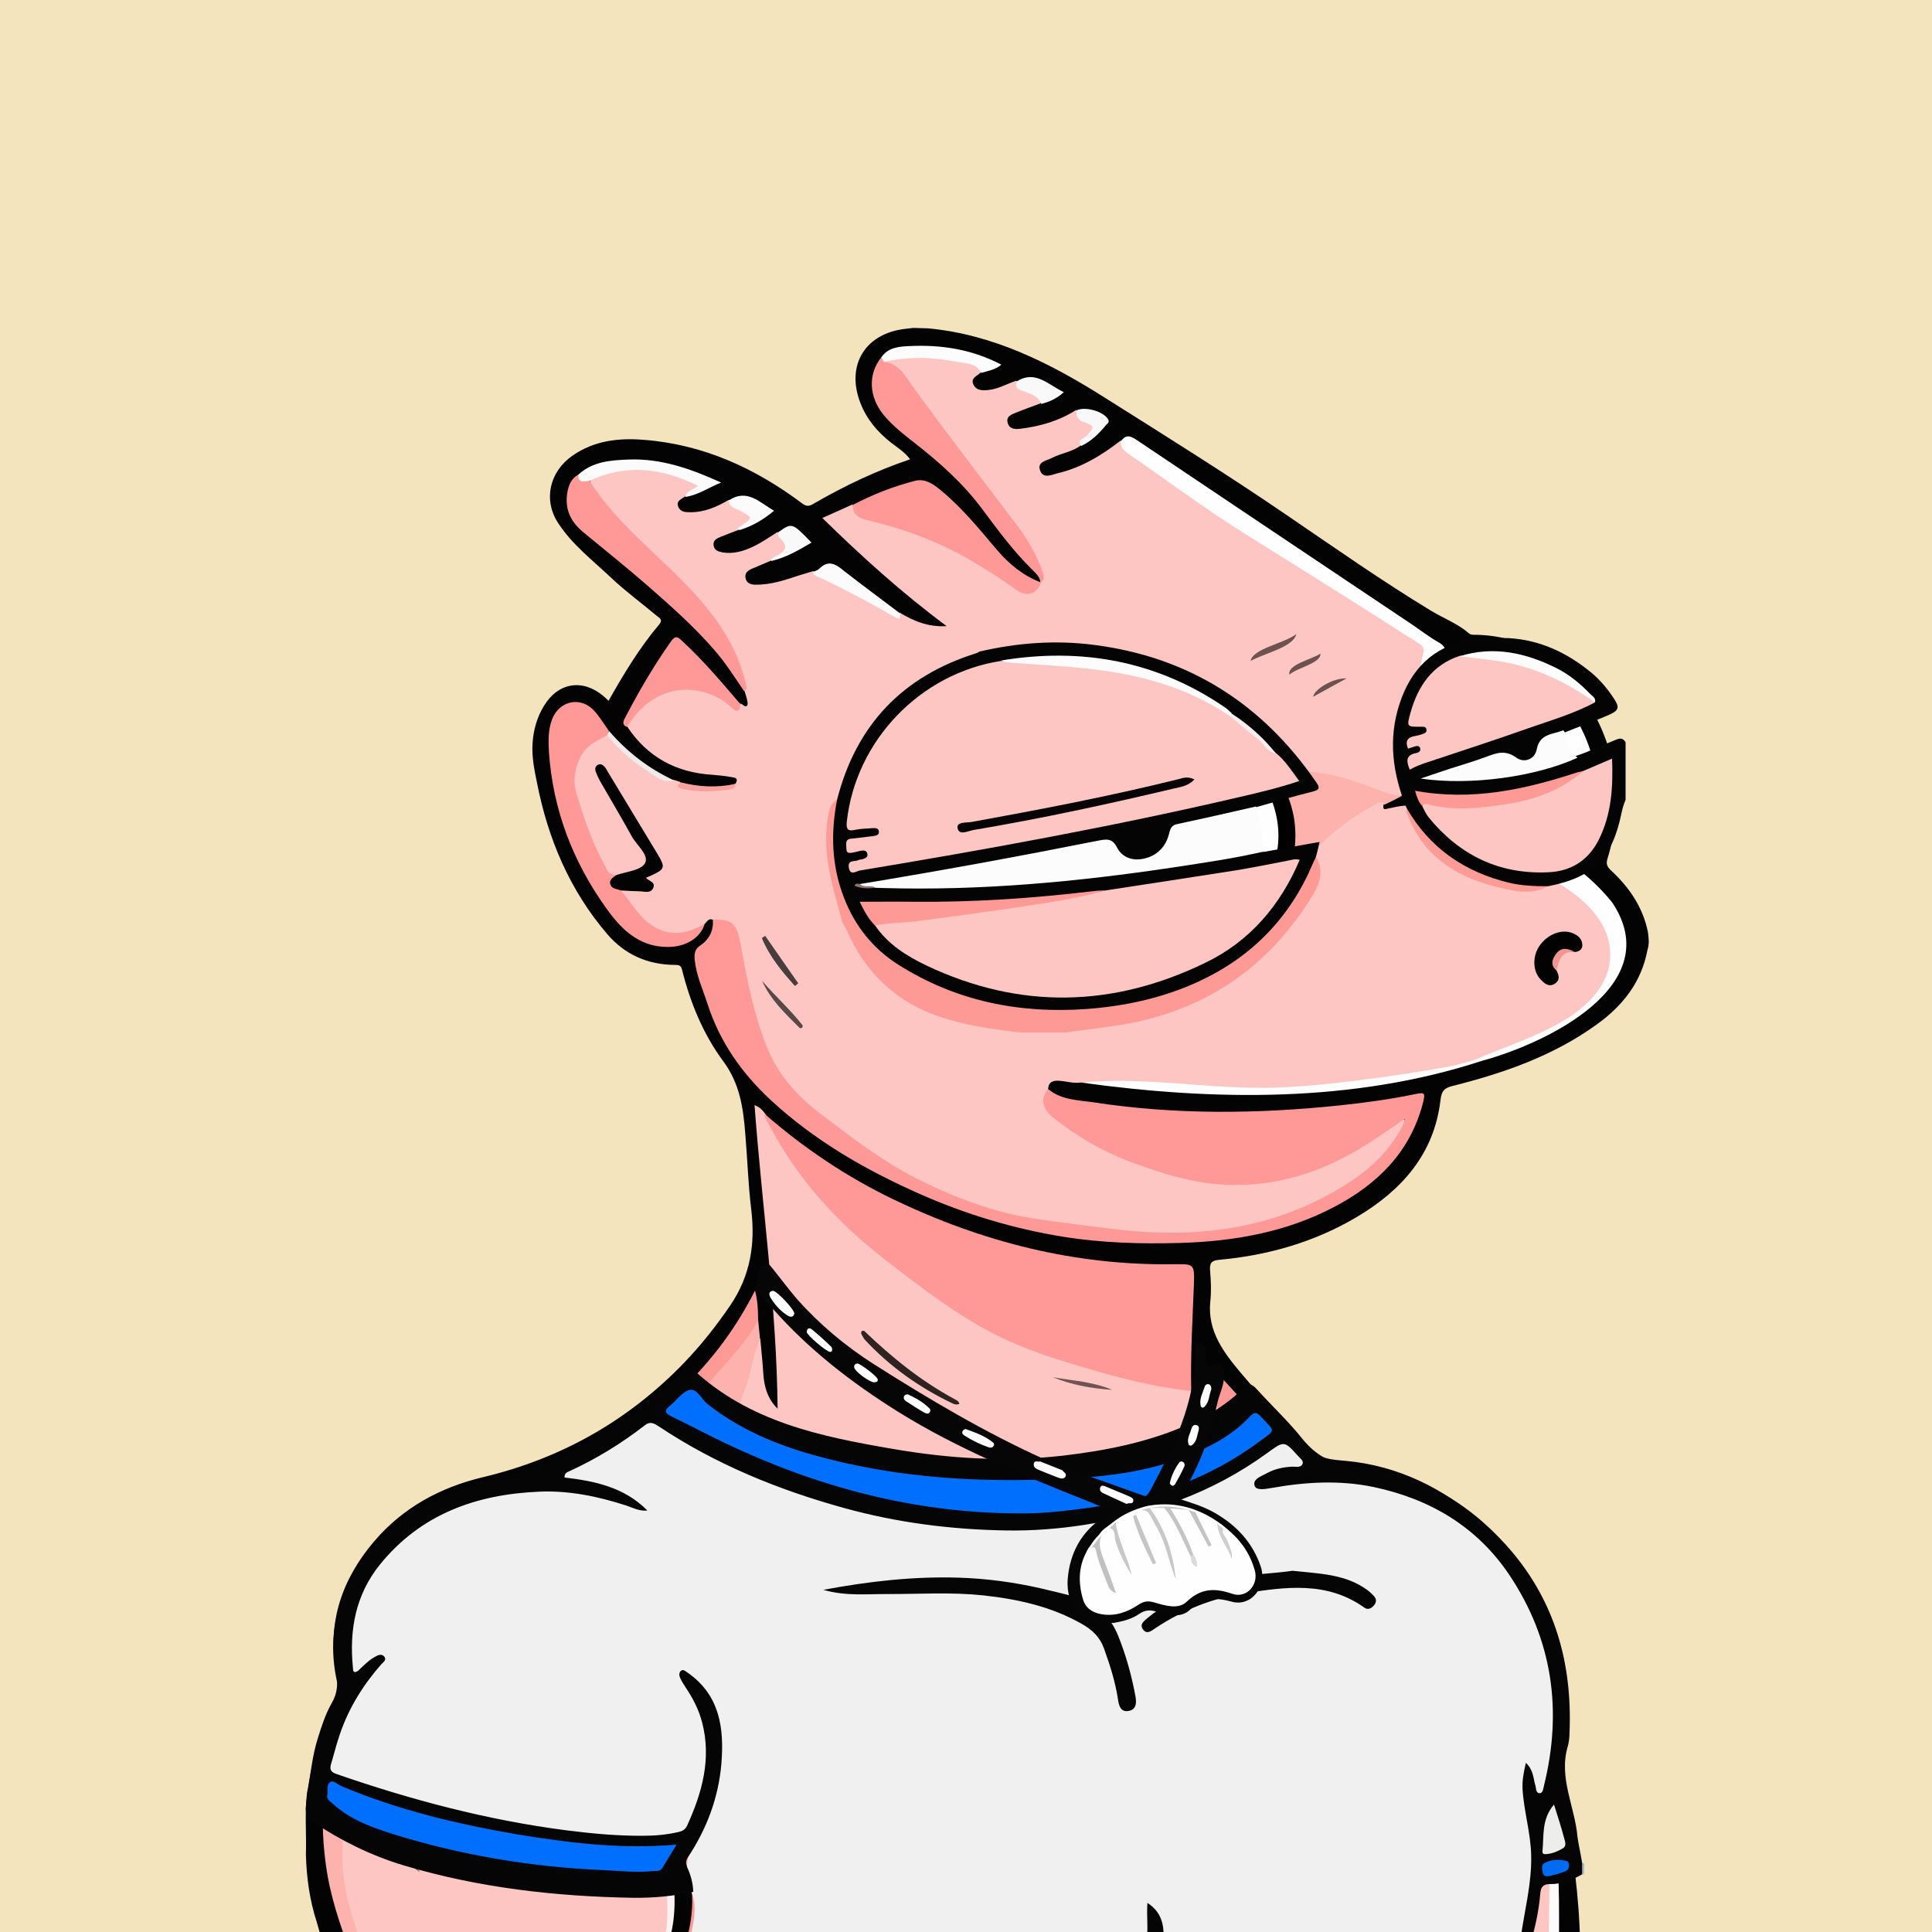 <svg width="872" height="872" viewBox="0 0 872 872" fill="none" xmlns="http://www.w3.org/2000/svg" xmlns:xlink="http://www.w3.org/1999/xlink">
<g id="alpaca">
<g id="background"><rect width="872" height="872" fill="#F3E4BD"/></g>
<svg width="872px" height="872px" viewBox="0 0 872 872" version="1.1" xmlns="http://www.w3.org/2000/svg" xmlns:xlink="http://www.w3.org/1999/xlink">
    <title>mask</title>
    <g id="mask" stroke="none" stroke-width="1" fill="none" fill-rule="evenodd">
        <path d="M672.665,881.5 C623.065,881.5 573.465,881.5 523.865,881.5 C524.265,876 525.165,870.4 523.365,865 C522.565,862.4 522.065,859.4 518.365,859.3 C515.365,859.9 516.365,862.3 516.265,864.1 C516.065,870 516.765,876 513.865,881.5 C449.565,881.5 385.365,881.5 321.065,881.5 C319.265,878.8 320.465,875.9 320.865,873.3 C322.065,865.3 320.965,857.4 319.565,849.6 C318.865,845.8 319.265,842.5 320.765,839 C327.965,822.4 330.465,804.9 328.965,786.9 C328.565,782.1 328.765,777.3 327.765,772.5 C327.065,768.9 325.765,765.5 324.265,762.2 C322.765,759 320.565,757.6 317.165,758.4 C314.465,758.1 313.265,755.6 311.165,754.4 C308.665,752.8 306.565,752.5 305.865,756.2 C305.065,758.5 306.165,760.5 307.065,762.4 C312.165,773.8 316.165,785.6 316.765,798.2 C316.765,806.1 313.565,813.1 310.565,820.1 C306.265,830.1 300.765,839.4 293.665,847.6 C292.565,848.9 290.965,850.1 290.965,852.4 C293.265,852.8 295.165,851.9 297.165,851.2 C298.465,850.7 299.865,849.5 301.065,851.5 C303.465,861.7 303.665,871.8 299.065,881.6 C252.465,881.6 205.865,881.6 159.265,881.6 C161.365,878.1 160.865,874.6 159.465,870.9 C155.565,860 152.765,848.7 153.065,837.2 C153.465,820.4 156.265,803.8 162.265,787.9 C169.265,769.5 182.465,757.7 200.565,751.1 C214.665,746 229.065,741.8 243.965,739.8 C245.765,739.6 248.865,739.9 248.965,737.6 C249.165,734.9 245.865,735.2 243.965,734.6 C236.665,732.6 229.165,732.3 221.765,732.1 C206.665,731.6 191.565,732 176.465,734.1 C170.265,735 169.165,733.2 171.165,727 C177.265,708.5 191.165,697.8 208.365,691.2 C225.265,684.8 242.865,681.8 261.265,684 C269.365,685 277.465,685.4 285.465,686.9 C289.465,687.6 292.965,687 296.065,684.1 C312.665,668.9 325.365,651 333.665,630.1 C336.265,623.5 338.165,616.5 339.765,609.5 C340.265,607.6 339.765,604.5 343.365,604.7 C345.665,607 345.365,609.9 345.365,612.7 C345.265,617.6 345.865,622.3 346.965,627 C347.365,628.7 347.765,630.5 349.665,632.3 C349.865,627 350.565,622.5 350.165,617.9 C346.865,586.7 344.465,555.4 341.465,524.1 C340.765,517.2 339.165,510.3 339.665,503.3 C339.765,501.7 339.565,499.6 341.265,498.9 C343.365,498 344.465,500 345.565,501.4 C360.065,532.3 383.065,555.6 410.465,575.1 C420.665,582.4 430.565,589.9 441.265,596.4 C456.865,605.8 474.065,611 491.165,616.3 C504.665,620.5 518.465,623.6 532.465,625.8 C534.365,626.1 536.465,626.2 538.165,627.5 C540.765,632.9 540.665,638.9 542.465,644.8 C543.965,639.7 540.865,634.3 544.365,629.8 C544.965,629.3 545.765,629.3 546.065,630 C548.665,635.3 553.665,637.7 558.565,640.1 C563.965,642.8 569.065,645.7 573.365,649.9 C575.865,652.4 579.465,652.3 582.265,654.1 C583.665,655.3 585.465,656.5 584.765,658.6 C583.965,660.9 581.665,660.7 579.665,661 C575.965,661.4 572.365,662 569.165,663.8 C567.665,664.7 565.865,665.4 565.465,667.7 C567.765,669.2 570.865,667.6 572.865,669.6 C573.165,670.8 572.265,671.4 571.765,672.2 C570.765,673.9 571.665,674.7 573.365,674.8 C574.065,674.9 574.665,674.7 575.365,674.7 C599.465,671.3 621.665,677.4 642.965,688.2 C652.465,693 661.665,698.3 669.565,705.6 C678.465,713.9 685.365,723.5 689.065,735.2 C691.265,742.1 694.765,748.7 695.065,756.2 C696.865,763.9 695.065,772 697.665,779.6 C698.065,787.1 697.165,794.4 694.365,801.4 C693.765,802.1 693.065,802.3 692.265,802.2 C689.965,800.9 689.965,798.3 689.165,796.3 C687.565,791.9 685.665,787.8 682.065,784.6 C679.865,785.3 678.765,783.8 677.565,782.4 C673.965,778 669.765,774.2 665.665,770.3 C662.865,767.6 659.865,766.6 656.365,769.5 C651.465,773.6 650.165,776.8 652.765,781 C657.565,788.6 661.465,796.7 666.165,804.4 C672.065,814 674.365,824.6 675.965,835.6 C677.865,849.1 676.265,862.4 674.965,875.8 C674.765,877.8 674.365,879.9 672.665,881.5 Z" id="origin" fill="#FEC6C3" fill-rule="nonzero"></path>
        <path d="M418.965,148.2 C448.565,151 474.165,164 498.665,179.5 C526.265,196.9 553.865,214.1 580.765,232.5 C602.365,247.2 623.665,262.2 645.965,275.7 C651.665,279.1 657.965,281.5 663.065,285.9 C663.965,286.6 664.865,286.5 665.865,286.5 C690.265,286.9 706.965,299.8 718.465,320.2 C730.465,341.5 732.765,364.1 725.565,387.4 C724.765,390 725.365,391.2 727.165,392.9 C735.365,400.5 741.465,409.4 743.765,420.6 C744.165,423.4 744.465,426.1 743.565,428.8 C740.865,443.3 732.365,454 720.665,462.4 C701.165,476.5 678.865,484.3 655.765,490.1 C652.065,491 650.665,492.2 650.165,496.4 C647.365,520.9 632.565,537.3 612.365,549.3 C593.265,560.6 572.365,566.6 550.365,568.6 C546.965,568.9 545.865,569.9 546.165,573.5 C546.565,578.1 546.765,582.8 546.265,587.4 C544.865,600.9 552.465,610.6 560.165,619.8 C569.765,631.3 580.665,641.6 590.365,653 C595.265,658.8 601.665,658.8 607.865,659.4 C653.465,663.7 691.365,699.7 701.465,742.9 C705.365,759.6 705.965,776.5 702.965,793.3 C701.665,800.7 704.865,807 706.065,813.7 C709.765,834.7 712.765,855.7 713.165,877 C713.165,878.5 713.465,880 712.465,881.3 C709.465,881.3 706.465,881.3 703.465,881.3 C702.265,880 701.965,878.4 701.965,876.7 C702.165,859.1 700.865,841.6 700.065,824 C699.465,821.3 701.865,817.5 697.265,816.2 C694.565,818.9 694.165,822.3 693.865,825.8 C692.465,840.2 692.065,854.7 689.665,868.9 C688.965,873.2 689.465,878 685.465,881.2 C683.465,881.2 681.465,881.2 679.465,881.2 C678.365,879.9 678.265,878.5 678.665,877 C680.565,870.1 680.865,862.9 681.565,855.8 C682.765,845.3 682.065,834.9 682.065,824.4 C681.965,813.3 681.165,802.2 680.165,791.1 C679.865,787.8 679.665,784.5 682.465,782 C686.965,787.7 690.465,794 691.665,801.3 C692.065,801.7 692.065,802.7 692.365,802.6 C692.865,802.5 692.965,801.7 693.365,801.3 C695.165,794.1 696.565,786.9 696.365,779.4 C695.765,775 695.365,770.6 695.565,766.2 C695.465,764 695.565,761.8 695.165,759.7 C694.565,756.9 694.665,756.6 694.165,755.1 C692.665,745.9 691.065,740.1 688.465,733.1 C674.765,697.1 648.665,676.1 610.665,669.8 C599.565,668 588.465,669.2 577.465,670.1 C575.865,670.2 574.165,670.9 572.665,669.6 C570.165,669.6 567.765,669.7 565.265,669.7 C564.365,669.7 563.165,669.8 562.765,668.7 C562.265,667.4 563.065,666.5 563.965,665.7 C568.265,661.7 573.565,660.1 579.165,659.5 C580.965,659.3 582.665,659.1 584.765,658.9 C584.265,656.7 582.765,655.7 581.465,654.5 C570.865,646.3 562.965,635.5 553.665,626 C551.865,624.1 550.365,621.9 548.065,620.4 C546.165,623.4 547.065,627 544.865,629.5 C542.965,635.7 545.165,642.2 542.865,648.6 C539.565,642 538.965,634.7 537.565,627.5 C536.865,626.5 536.465,625.4 536.465,624.2 C536.565,612.9 535.665,601.6 537.065,590.3 C537.665,585.5 537.165,580.7 537.465,575.8 C537.665,572.5 536.365,571.5 533.065,571.7 C518.865,572.4 504.865,570.9 490.865,569.2 C468.765,566.5 447.565,560.5 426.765,552.6 C401.265,542.9 377.565,529.9 355.965,513.2 C351.865,510 347.765,506.9 345.065,502.3 C344.065,501 343.065,499.8 340.565,498.8 C343.965,544.8 350.565,590.1 350.965,635.8 C346.165,631.1 344.765,625.3 344.465,619.2 C344.165,614.2 343.565,609.3 343.165,604.4 C340.965,602 342.265,598.8 341.365,596.1 C340.965,591.9 340.465,587.8 340.465,585.7 C322.665,620.6 292.665,644.8 257.465,663.3 C262.465,664 268.065,665.2 273.665,666.6 C279.365,668.3 283.965,671.9 288.765,675.2 C290.065,676.1 291.865,677.3 291.065,679.1 C290.165,680.9 288.165,680.3 286.565,679.8 C281.065,677.9 275.265,676.9 269.665,675.6 C245.265,669.7 221.565,672.1 199.065,682.7 C181.265,691.2 168.765,705.2 162.365,724.2 C160.265,731.1 159.765,739.6 160.965,749 C163.765,747 166.265,744.5 169.665,743.5 C174.365,744.5 175.265,746.3 172.765,750.2 C169.765,754.8 166.065,758.9 163.065,763.4 C153.765,777.5 149.965,793.3 147.765,809.8 C144.765,832 149.665,853 157.165,873.6 C158.065,876 159.965,878.3 158.465,881.1 C155.465,881.1 152.465,881.1 149.465,881.1 C145.165,877.6 144.465,872.3 142.965,867.5 C139.765,857.7 138.365,847.5 138.065,837.2 C138.365,827.9 137.465,818.5 138.565,809.2 C140.265,801 140.865,792.6 143.465,784.5 C145.165,779.1 146.865,773.7 149.665,768.8 C152.465,764 152.565,759.7 151.665,754.3 C147.665,732.2 154.365,712.8 168.765,695.8 C181.865,680.4 198.765,671.3 218.065,666.7 C253.265,658.3 283.365,641.3 308.465,615.4 C316.265,607.3 323.265,598.5 329.665,589.1 C338.665,575.8 340.965,561.5 339.065,545.9 C337.665,534.5 337.365,523 336.365,511.6 C335.465,500 333.865,488.9 326.365,478.9 C317.365,466.7 311.565,452.6 307.865,437.8 C307.365,435.6 306.365,435.5 304.465,435.5 C292.365,435.4 282.065,430.9 274.165,421.7 C257.165,401.9 247.365,378.7 242.365,353.3 C241.165,347.4 239.965,341.6 240.365,335.5 C240.765,329.4 242.365,323.7 245.565,318.5 C251.965,308 262.965,306.3 272.265,314.1 C272.965,314.7 273.765,315.4 274.665,316.3 C281.565,304.1 288.665,292.3 297.565,281.8 C299.365,279.6 297.465,278.8 296.365,277.9 C289.565,272.2 282.465,267 276.065,261 C267.665,253 258.265,245.9 251.865,236 C245.065,225.5 248.065,212.8 258.465,205.6 C268.165,198.9 279.065,197.6 290.365,198.5 C317.265,200.5 340.865,211.3 362.165,227.3 C364.265,228.9 365.665,228.3 367.465,227.2 C381.165,219.3 395.365,212.5 410.765,207.3 C408.265,203.9 404.965,202 402.065,199.7 C395.965,194.9 391.065,189.1 388.265,181.7 C381.765,164.7 390.565,150.4 408.765,148.4 C409.965,148.3 411.065,148.1 412.265,148 C415.765,148.1 414.765,148.1 418.965,148.2 Z" id="origin" fill="#030303" fill-rule="nonzero"></path>
        <path d="M342.165,595.7 C342.665,600.1 342.665,601.1 343.065,604.8 C340.065,610.8 339.365,617.4 337.365,623.7 C329.465,648.8 314.665,669.1 295.565,686.7 C292.465,689.5 288.665,689.2 285.165,688.5 C271.965,685.7 258.565,684.1 245.265,685 C222.465,686.5 200.765,691.9 183.665,708.8 C177.665,714.7 174.365,722 171.765,729.8 C170.865,732.4 170.965,733.8 174.665,733.2 C191.765,730.4 209.065,730.1 226.265,730.9 C233.565,731.2 241.165,731.5 248.265,734.3 C249.665,734.9 252.065,734.7 251.765,737 C251.565,739 250.365,740.5 247.865,740.8 C237.965,741.9 228.265,743.9 218.765,746.7 C203.065,751.4 187.465,756 175.565,768.7 C166.165,778.8 162.265,791.1 158.865,803.8 C155.965,814.4 154.765,825.3 154.565,836.2 C154.265,849.2 157.465,861.8 162.065,874 C163.465,877.7 163.565,880.3 159.365,881.7 C159.065,881.7 158.665,881.7 158.365,881.7 C153.465,868.9 149.065,855.9 147.165,842.2 C142.665,810 147.965,780.2 168.565,754 C169.565,752.7 170.665,751.4 171.665,750.1 C174.365,746.9 173.965,745.1 169.465,744.9 C163.665,743.6 161.365,741.3 162.365,736 C163.065,731.9 159.565,728.5 161.265,724.6 C164.665,712.4 171.665,702.3 181.065,694.1 C202.065,675.6 227.265,670.2 254.465,672.4 C266.065,673.3 277.465,675.6 288.365,679.9 C289.065,680.2 289.965,680.1 290.965,679.7 C285.565,675 279.965,670.8 273.265,668.2 C271.665,665.7 273.565,664.7 275.165,663.5 C281.265,658.6 287.965,654.7 294.165,649.9 C307.465,639.8 316.965,626.4 325.965,612.6 C328.765,608.3 330.765,603.5 336.265,601.6 C337.565,601.2 337.965,599.7 338.765,598.6 C339.465,597 339.965,595.1 342.165,595.7 Z" id="origin" fill="#FEB2AD" fill-rule="nonzero"></path>
        <path d="M682.665,782.2 C680.465,783.3 681.665,785.1 681.765,786.6 C683.065,821.3 688.165,845.4 677.765,881.5 C676.065,881.5 674.465,881.5 672.765,881.5 C680.465,843.2 673.965,812.7 651.265,781 C645.365,775.7 659.265,760.1 665.965,768.4 C669.865,770.9 678.865,784.4 682.665,782.2 Z" id="origin" fill="#FEB2AD" fill-rule="nonzero"></path>
        <path d="M300.165,850.6 C297.665,853.2 294.265,853.4 291.065,854.1 C290.165,854.3 288.965,854.2 288.365,853.2 C287.765,852.1 288.665,851.4 289.265,850.6 C292.265,846.9 295.665,843.3 298.365,839.3 C306.865,826.8 313.665,813.6 315.865,798.5 C315.365,794.1 316.165,789.6 315.665,785.2 C314.665,776.6 311.765,768.8 307.365,761.4 C306.265,759.6 304.765,757.9 305.065,755.5 C305.565,750.9 307.265,749.8 310.865,752.4 C312.865,753.8 314.465,755.8 316.265,757.5 C321.065,760.9 322.665,766.3 324.165,771.5 C328.865,787.7 325.865,803.5 320.265,818.9 C318.365,824.2 315.965,829.4 312.765,834.1 C310.765,837 310.865,839.8 311.765,843.1 C314.765,854.5 313.865,865.8 311.065,877.1 C310.565,878.9 309.865,880.6 308.065,881.5 C305.365,881.5 302.765,881.5 300.065,881.5 C302.065,872.1 303.265,862.7 302.765,853.1 C302.765,851.1 302.665,849.7 300.165,850.6 Z" id="origin" fill="#030303" fill-rule="nonzero"></path>
        <path d="M308.065,881.5 C312.665,868 314.465,854.4 309.365,840.6 C308.465,838.2 309.565,836.8 310.665,835.2 C319.865,820.3 324.965,804.3 324.965,786.7 C324.965,776.1 322.165,766.4 316.365,757.6 C321.265,754.5 323.465,757 325.665,761.4 C328.565,767.4 329.365,773.6 330.165,780 C332.265,796.9 329.965,813.3 326.065,829.6 C325.865,830.2 325.865,831 325.565,831.5 C318.265,841.9 321.765,853.2 322.865,864.3 C323.465,870 321.865,875.8 321.065,881.5 C316.765,881.5 312.465,881.5 308.065,881.5 Z" id="origin" fill="#FE9A96" fill-rule="nonzero"></path>
        <path d="M685.665,881.5 C688.965,871.5 689.765,861.1 690.665,850.7 C691.465,841.8 691.965,832.9 692.865,824 C693.265,820.3 693.765,817.9 696.665,815.1 C696.765,815 697.565,814.1 697.665,814.1 C697.665,814.1 697.665,814.1 697.765,814.3 C700.065,817.6 700.665,820.1 700.365,825.1 C697.865,841.3 700.565,857.6 700.165,873.9 C700.065,876.5 700.565,879.3 698.665,881.5 C694.365,881.5 690.065,881.5 685.665,881.5 Z" id="origin" fill="#FEC6C3" fill-rule="nonzero"></path>
        <path d="M698.665,881.5 C699.765,861.9 698.865,838.2 699.965,818.3 C704.465,838.2 703.565,860.8 703.665,881.5 C701.965,881.5 700.365,881.5 698.665,881.5 Z" id="origin" fill="#FDFCFB" fill-rule="nonzero"></path>
        <path d="M513.865,881.5 C514.565,874.5 514.865,867.4 514.765,860.3 C514.765,859.2 514.065,857.9 515.365,857.1 C516.965,856.2 517.465,858.3 518.665,858.5 C519.465,858.6 520.265,859 520.765,859.6 C524.865,864 525.365,876.3 521.765,881.4 C519.165,881.5 516.565,881.5 513.865,881.5 Z" id="origin" fill="#030303" fill-rule="nonzero"></path>
        <path d="M300.165,850.6 C300.865,849.1 301.765,847.8 303.765,846.5 C305.165,858.7 304.765,870.3 300.065,881.4 C299.765,881.4 299.365,881.4 299.065,881.4 C301.165,871.3 302.165,861 300.165,850.6 Z" id="origin" fill="#F9F4F3" fill-rule="nonzero"></path>
        <path d="M677.665,881.5 C680.665,863 682.165,844.4 682.865,825.7 C682.865,836.1 682.865,846.5 682.865,856.9 C683.165,865.3 680.765,873.3 679.665,881.6 C679.065,881.5 678.365,881.5 677.665,881.5 Z" id="origin" fill="#F9C1BD" fill-rule="nonzero"></path>
        <path d="M521.865,881.5 C523.265,873.5 524.365,865.6 518.765,858.6 C521.665,856.8 522.865,859.6 523.365,861.1 C525.565,867.8 527.865,874.6 523.865,881.6 C523.165,881.5 522.565,881.5 521.865,881.5 Z" id="origin" fill="#F9F5F5" fill-rule="nonzero"></path>
        <path d="M345.065,502.7 C362.765,518.2 382.165,531.2 403.365,541.4 C443.365,560.6 485.365,571.3 529.965,570.6 C538.765,570.5 539.165,570.4 538.865,579.5 C538.265,595.6 537.265,611.7 537.665,627.8 C524.165,626.4 510.965,623.4 497.865,619.7 C479.965,614.6 462.065,609.4 445.665,600.5 C428.865,591.4 413.765,579.6 398.765,568 C376.365,550.6 357.965,529.7 345.265,504.1 C345.065,503.7 345.165,503.1 345.065,502.7 Z" id="origin" fill="#FE9997" fill-rule="nonzero"></path>
        <path d="M517.765,762.3 C519.765,766.1 519.765,770.1 520.165,773.7 C520.865,779.3 521.265,784.9 521.665,790.5 C522.965,806.5 523.165,822.7 522.865,838.8 C522.865,839.3 522.965,839.8 522.865,840.3 C521.965,843.7 522.265,848.7 517.865,849 C514.165,849.2 514.265,844.4 513.465,841.5 C508.865,825.6 503.165,810.1 497.065,794.7 C492.665,783.7 487.265,773.3 481.165,763.2 C476.565,755.6 468.765,752.4 460.965,749.6 C447.365,744.8 433.665,739.8 419.365,738.2 C409.265,737.1 399.065,735.9 388.665,737.3 C379.365,738.6 369.865,739 360.465,739.6 C354.365,739.9 348.265,741.1 342.165,740.8 C334.265,740.4 327.365,737.5 320.865,733.4 C320.365,733.1 320.265,732.3 320.065,731.7 C320.365,729.1 322.665,729 324.465,728.3 C348.865,719.2 373.865,712.4 399.765,709 C428.265,705.3 456.065,707.9 483.565,716.5 C501.565,722.1 508.865,735.2 511.265,752.4 C511.865,756.9 512.865,760.7 517.765,762.3 Z" id="origin" fill="#FEB2AD" fill-rule="nonzero"></path>
        <path d="M517.765,762.3 C513.565,763.6 511.365,761.7 510.665,757.7 C509.565,750.7 508.365,743.8 505.665,737 C502.165,728.1 495.865,722.7 487.265,719.4 C472.565,713.7 457.365,710.9 441.765,709.5 C401.565,705.9 363.765,715.8 326.365,729 C324.165,729.8 322.065,730.7 319.965,731.6 C318.865,731.5 317.365,731.8 317.065,730.3 C316.665,728.7 318.165,728 319.265,727.5 C325.165,724.6 331.065,721.8 337.065,719 C340.665,717.1 341.465,717 343.665,715.9 C361.365,708.8 379.765,705 398.565,702.7 C403.865,702.1 409.065,701.2 414.365,700.9 C434.065,699.9 453.765,700.4 473.165,704.4 C479.965,705.8 486.665,707.6 493.265,709.6 C495.365,710.3 497.365,711.1 498.665,712.9 C506.565,717.3 509.965,725.1 513.465,732.8 C518.465,741.5 520.065,750.8 518.965,760.6 C518.565,761.1 518.165,761.7 517.765,762.3 Z" id="origin" fill="#030303" fill-rule="nonzero"></path>
        <path d="M572.665,669.8 C612.865,662.8 647.665,672.4 674.265,704.6 C685.165,717.8 691.265,733.8 694.565,750.7 C694.865,752.3 696.665,777.1 695.665,779.1 C694.665,779.1 695.665,768.1 693.765,755.6 C689.565,736.5 683.165,718.8 667.465,705.7 C646.865,688.6 623.365,678.7 596.765,675.5 C589.365,674.6 582.265,674.8 575.065,676.1 C572.765,676.5 570.465,677.1 569.565,674.6 C568.665,672.1 570.865,670.9 572.665,669.8 Z" id="origin" fill="#FEFEFD" fill-rule="nonzero"></path>
        <path d="M611.665,706.8 C624.665,713.1 637.665,725.8 618.665,721 C589.365,705.7 554.065,718.3 526.765,732.6 C515.065,712.6 592.465,695.2 611.665,706.8 Z" id="origin" fill="#030303" fill-rule="nonzero"></path>
        <path d="M526.765,732.6 C529.665,731.1 531.665,729.1 534.765,727.6 C545.965,723.1 557.165,718.5 569.265,716.4 C586.565,713.4 603.565,713 619.965,720.6 C621.065,721.2 622.065,721.9 623.165,722.5 C621.965,729.5 621.865,729.4 614.165,727.7 C605.465,725.8 596.765,723.7 587.765,723.6 C574.165,723.5 561.365,727.8 548.465,731.2 C545.065,732.1 541.665,732.7 538.365,733.9 C534.265,735.4 530.265,736.3 526.765,732.6 Z" id="origin" fill="#FEB2AD" fill-rule="nonzero"></path>
        <path d="M498.765,712.8 C452.365,696.3 405.865,699.2 359.365,711.9 C353.965,713.4 348.565,715.1 343.165,716.7 C342.165,717.2 341.065,717.6 341.165,715.8 C357.065,707.3 374.765,705 392.165,702 C402.065,700.3 412.265,698.7 422.165,699 C446.265,699.6 470.465,700.1 493.565,708.5 C495.865,709.3 498.665,709.4 498.765,712.8 Z" id="origin" fill="#FBFAFA" fill-rule="nonzero"></path>
        <path d="M544.965,629.7 C544.965,625.7 545.865,621.9 547.565,617.7 C558.965,630.2 570.265,642.4 581.465,654.6 C576.665,653 575.465,652.4 569.665,650 C561.465,645.5 545.665,633.4 544.965,629.7 Z" id="origin" fill="#FD9996" fill-rule="nonzero"></path>
        <path d="M611.665,706.8 C585.265,701.1 557.665,706.6 533.865,718.8 C551.865,704 593.865,694.3 611.665,706.8 Z" id="origin" fill="#F8F6F6" fill-rule="nonzero"></path>
        <path d="M390.065,600.7 C402.465,612.6 415.765,623.4 431.065,631.6 C431.965,632.1 432.865,632.5 432.965,633.7 C431.965,634 431.065,634 430.065,633.5 C414.965,626.3 401.565,616.8 390.265,604.6 C389.665,603.9 389.265,602.9 388.765,602.1 C388.465,600.8 389.065,600.5 390.065,600.7 Z" id="origin" fill="#2F2322" fill-rule="nonzero"></path>
        <path d="M305.065,755.6 C314.365,768.5 319.365,782.5 315.965,798.6 C315.265,794.1 314.765,789.6 313.765,785.1 C312.065,777.7 309.265,770.7 306.365,763.7 C305.265,761.3 302.665,758.7 305.065,755.6 Z" id="origin" fill="#F8F2F2" fill-rule="nonzero"></path>
        <path d="M182.065,716.4 C189.465,707 199.165,701.6 211.165,700.7 C211.765,701.8 210.865,702 210.165,702.4 C199.465,704.4 190.365,709.3 183.165,717.6 C182.265,717.8 181.765,717.5 182.065,716.4 Z" id="origin" fill="#55403F" fill-rule="nonzero"></path>
        <path d="M475.165,621.6 C484.165,623.2 493.365,623.6 501.965,627.3 C492.765,626.7 483.765,625.1 475.165,621.6 Z" id="origin" fill="#705453" fill-rule="nonzero"></path>
        <path d="M189.565,845 C185.265,842.2 181.665,838.8 179.565,834 C183.665,836.9 187.065,840.6 189.565,845 Z" id="origin" fill="#826261" fill-rule="nonzero"></path>
        <path d="M526.665,808.7 C526.265,801.2 526.265,793.7 524.165,786.4 C524.265,804.3 527.065,850.1 526.665,808.7 Z" id="origin" fill="#916D6B" fill-rule="nonzero"></path>
        <path d="M266.065,848.3 C256.765,856.9 271.065,849.6 272.865,843.4 C269.465,844.4 267.765,846.5 266.065,848.3 Z" id="origin" fill="#7B5D5B" fill-rule="nonzero"></path>
        <path d="M321.765,415.1 C319.765,414.3 319.165,416 318.065,417 C312.865,422.4 304.165,424.1 296.965,420.6 C288.965,416.7 283.565,410.1 279.765,402.2 C282.465,399.7 285.665,401 288.765,401.1 C291.065,401.2 293.765,401.7 291.665,397.9 C290.165,395.3 292.365,394.8 293.865,393.9 C297.965,391.5 298.365,390.5 295.865,386.5 C288.265,374 280.365,361.7 273.165,349 C272.765,348.3 272.365,347.5 271.165,347.7 C270.365,349.8 271.765,351.5 272.665,353.1 C278.165,363.6 284.465,373.5 290.465,383.7 C293.965,389.5 293.565,390.7 287.265,393.2 C284.165,394.4 281.165,395.8 277.765,396 C274.765,396 273.465,393.8 272.165,391.6 C265.565,380.2 261.165,367.8 258.265,355 C256.065,345.4 262.865,335.4 273.465,331.3 C275.865,331.2 276.765,333.2 278.065,334.6 C284.665,341.8 292.365,347.6 301.365,351.5 C302.265,351.9 303.165,352.4 304.165,352 C305.165,352.3 306.165,352.6 307.165,353 C307.165,353.7 306.765,354.2 306.265,354.6 C314.865,355.3 323.565,357.9 331.965,353.7 C333.665,351 331.265,350.9 329.865,350.7 C327.165,350.2 324.265,349.9 321.565,349.7 C305.165,348.7 292.165,341.7 283.065,327.9 C282.565,326.2 283.565,325 284.365,323.8 C294.265,309 313.465,305.5 328.065,315.8 C329.965,317.1 331.565,319.1 334.165,317.6 C335.265,317.6 336.065,319.5 337.165,318.5 C337.665,318.1 337.365,316.6 337.165,315.7 C336.865,314.4 336.465,313.2 336.065,311.9 C335.565,307.1 334.365,302.4 332.265,298 C327.065,287 320.865,276.6 312.065,267.9 C298.965,254.9 285.965,241.8 272.865,228.7 C269.265,225.1 266.665,221 266.065,215.8 C267.165,214.1 268.865,213.6 270.665,213.1 C284.365,209.1 297.765,209.5 310.865,215.6 C312.565,216.4 315.065,216.8 315.065,219.2 C315.065,221.6 312.465,221.9 310.865,222.8 C310.265,223.1 309.665,223.4 309.265,224 C307.765,225.3 304.965,225.9 306.165,228.8 C307.165,231.2 309.565,231.2 311.765,231.2 C318.065,231.2 323.665,228.7 328.965,225.6 C331.165,227 333.265,228.6 335.665,229.8 C340.565,232.3 340.565,234.3 335.865,237.4 C335.165,237.8 334.265,237.9 334.065,238.9 C331.165,240 328.165,241.1 325.265,242.3 C323.565,243 321.765,243.8 322.065,246.1 C322.365,248.4 324.165,248.9 325.965,249.3 C331.165,250.2 335.865,248.7 340.365,246.5 C344.065,244.7 347.465,242.3 350.965,240.1 C357.365,247.7 357.365,247.7 348.065,253 C345.165,254.2 342.265,255.5 339.365,256.7 C337.565,257.5 336.065,258.6 336.465,260.8 C336.865,263.2 338.765,263.9 340.965,263.9 C347.765,264 354.065,261.9 360.365,259.8 C362.565,259.1 364.765,258.5 366.965,257.8 C379.565,263.1 391.365,270 403.465,276.4 C404.265,276.8 405.165,278.3 406.065,276.5 C412.365,280.3 418.865,283.1 427.265,282.6 C407.065,267.6 389.065,251.3 371.165,233.8 C375.665,231.8 380.265,229.7 384.765,227.7 C388.665,234.4 395.865,234.3 401.965,236 C422.065,241.7 440.065,251.7 457.165,263.3 C463.165,267.4 463.965,267.4 469.665,262.7 L469.565,262.8 C470.665,258.8 468.465,255.6 466.865,252.3 C460.465,239.4 451.265,228.4 442.465,217.1 C434.065,206.3 425.865,195.4 417.965,184.3 C413.965,178.7 409.765,173.4 405.465,168.1 C404.165,166.5 402.465,165.6 400.565,164.9 C399.365,164.5 397.665,163.9 399.565,162.2 C408.865,158.9 418.365,159.7 427.865,161 C431.965,161.6 436.065,161.9 439.865,163.7 C441.665,164.5 443.765,165.2 442.765,168 C441.265,169.7 437.865,170.4 439.365,173.6 C440.765,176.4 443.565,176.3 446.265,176 C450.765,175.5 454.565,173.2 458.765,171.8 C460.565,174.9 463.765,175.8 466.765,177 C469.065,177.9 470.865,179 469.765,182 C466.065,183.4 462.365,184.7 458.665,186.2 C456.565,187.1 453.865,187.9 454.865,191 C455.665,193.8 458.365,193.8 460.665,193.5 C469.665,192.4 478.165,189.9 485.765,185 C487.165,187 488.565,188.9 491.065,189.8 C494.565,191.1 494.365,193.2 492.265,195.8 C490.865,197.6 488.565,198.6 487.865,201 C483.965,204 478.965,204.5 474.765,206.7 C472.265,208 467.965,208.4 469.465,212.4 C470.865,216.2 474.665,214.3 477.365,213.6 C488.065,211.1 497.265,205.5 505.865,198.8 C510.665,205.2 518.065,208.4 524.265,213.1 C550.565,232.9 578.965,249.7 606.965,267 C618.265,274 629.065,281.9 640.465,288.7 C643.165,290.3 644.065,292.4 643.265,295.4 C639.665,309.7 639.165,324.3 638.265,338.9 C637.965,343.2 639.065,347.5 639.165,351.8 C639.265,355.4 642.965,355 644.765,356.8 C640.865,357.5 636.965,358.2 633.065,358.9 C629.165,360.4 625.565,359.2 621.965,357.7 C608.865,352.2 595.065,349.5 581.065,347.6 C579.365,347.4 577.765,347.6 576.065,347.5 C574.465,347.3 573.465,346.1 572.565,344.9 C551.765,316.2 522.465,302.3 488.465,296.3 C468.165,292.7 448.065,293.3 428.165,298.7 C401.965,305.9 380.965,319.3 372.965,347.2 C365.465,365.7 369.565,381.9 382.065,396.8 C394.265,411.2 408.365,423.3 424.965,432.1 C441.865,441.1 460.065,446.2 479.065,448.6 C499.065,451 517.765,447.5 535.465,437.9 C537.665,436.7 539.865,435.5 541.365,433.4 C542.965,431.6 545.065,430.7 547.165,429.6 C561.365,422.2 572.665,411.8 579.465,397 C579.765,396.2 580.265,395.5 580.865,394.9 C588.665,387.9 594.665,379.2 603.165,372.8 C608.665,368.6 614.265,364.8 620.365,361.9 C621.865,361.2 626.565,359.9 624.665,363 C624.665,363.3 624.465,362.8 624.365,363.6 C624.065,365.9 625.465,365.1 626.665,364.9 C631.565,363.8 636.665,362.7 641.665,364.6 C640.365,368.5 642.565,370.5 645.765,371.9 C652.365,374.7 659.165,376.9 665.765,379.6 C678.865,384.9 691.865,390.4 704.165,397.5 C711.165,401.6 716.965,407.2 722.065,413.3 C730.365,423.1 729.465,440.3 720.665,449.7 C713.165,457.8 703.665,462.9 693.865,467.6 C684.965,471.8 675.965,475.6 666.665,478.7 C662.565,479.9 658.565,481.5 654.365,482.4 C635.765,486.8 616.865,489.4 597.965,491.5 C582.965,493.2 567.865,492.8 552.665,492.4 C539.365,492.1 526.165,491.1 512.965,490.1 C504.565,489.5 496.165,488.6 487.765,488.6 C484.465,489.1 481.265,488 478.065,487.8 C475.165,487.6 473.165,488.4 473.065,491.6 C471.165,497.4 473.365,501.2 478.065,504.8 C499.165,520.9 523.165,529.8 549.165,533 C567.165,535.2 584.565,531.4 601.065,523.6 C610.865,518.9 619.965,513.1 628.865,506.9 C630.265,505.9 631.965,503.7 633.565,505.2 C635.365,506.8 633.665,508.9 632.765,510.6 C627.165,521.8 617.865,529.3 607.765,535.8 C588.365,548.4 566.765,554.4 543.965,557.2 C529.065,559 514.465,556.1 499.765,555.5 C487.065,555 474.665,552.7 462.265,550.4 C435.565,545.5 411.765,534 389.665,518.6 C380.265,512 370.965,505.2 362.465,497.5 C349.465,485.8 342.465,470.7 338.965,453.9 C336.865,443.8 333.665,434 332.465,423.7 C331.965,419.7 329.665,417 325.465,416.3 C324.165,416.2 322.865,416 321.765,415.1 Z" id="origin" fill="#FEC6C3" fill-rule="nonzero"></path>
        <path d="M321.765,415.1 C330.365,414.7 332.665,417 334.165,425.6 C337.065,441.7 340.165,457.9 346.365,473.1 C351.465,485.7 360.565,495.4 371.365,503.5 C384.865,513.7 398.265,524.1 413.465,531.8 C430.365,540.3 447.865,547.1 466.865,550 C478.465,551.8 490.065,553.1 501.765,554.6 C538.465,559.3 573.565,555.3 605.765,535.7 C617.265,528.7 627.165,520 633.265,507.6 C633.565,507.1 633.565,506.4 633.965,505 C624.865,511.3 616.465,517.3 607.265,522.1 C590.165,531.1 572.065,535.7 552.665,534.7 C538.465,534 524.965,529.8 511.765,525 C498.665,520.2 486.465,513.3 475.465,504.5 C470.265,500.4 469.365,495.7 473.165,491.6 C479.065,496.5 486.465,496.5 493.365,497.5 C530.465,503.2 567.565,502.8 604.865,498.9 C616.065,497.7 627.265,496.2 638.365,493.9 C643.265,492.9 643.365,493.2 642.165,498.1 C636.365,520.1 621.665,534.5 602.265,544.7 C580.465,556.2 556.865,560.3 532.565,561 C514.965,561.5 497.165,561 479.865,558.2 C457.565,554.6 435.965,548.1 415.165,538.9 C390.765,528.1 367.765,514.9 347.965,496.6 C334.765,484.4 324.765,470.1 319.265,452.9 C317.165,446.4 314.265,440.2 313.565,433.3 C313.265,430.5 313.665,428.3 315.965,426.8 C320.165,424 322.065,420.1 321.765,415.1 Z" id="origin" fill="#FE9997" fill-rule="nonzero"></path>
        <path d="M668.965,295.9 C685.465,296.7 697.865,305.1 707.165,318 C720.865,337 724.165,358.2 718.565,380.9 C715.765,382.3 714.265,379.8 712.565,378.5 C700.165,369.1 686.965,361.2 671.965,356.6 C668.965,355.7 665.965,354.6 662.765,354.4 C658.765,354.1 657.765,351.9 657.165,348.3 C654.665,332 658.065,316.2 661.565,300.5 C662.565,296.2 664.665,294.6 668.965,295.9 Z" id="origin" fill="#FEFEFE" fill-rule="nonzero"></path>
        <path d="M644.865,357.1 C639.765,357.8 637.965,355.4 637.665,350.4 C636.765,331.6 638.065,313.1 642.365,294.8 C643.065,291.9 641.465,291.1 639.565,289.9 C613.865,273.4 587.965,257.2 562.165,241.1 C544.065,229.8 526.865,216.9 509.265,204.8 C507.265,203.4 505.565,201.9 505.865,199.2 C507.865,196.4 509.665,196.3 512.765,198.4 C554.265,226.3 595.865,254.1 637.365,281.9 C641.265,284.5 644.865,287.4 648.965,289.7 C652.965,291.9 653.365,294.6 652.065,298.8 C647.165,313.8 645.565,329.3 646.065,345 C646.165,348 646.665,351 647.265,353.9 C647.665,356 647.765,356.1 644.865,357.1 Z" id="origin" fill="#FEFEFE" fill-rule="nonzero"></path>
        <path d="M280.165,401.9 C284.365,406.5 287.265,412.1 292.265,416.2 C299.865,422.3 307.565,422.4 315.865,418.1 C316.565,417.7 317.365,417.4 318.065,417 C316.065,423.6 309.065,427.6 300.865,427.4 C287.965,427.2 280.065,419 273.465,409.7 C258.465,388.7 249.565,365.4 247.765,339.5 C247.465,334.5 247.365,329.5 249.165,324.7 C252.465,316.1 262.265,314.1 268.365,321 C270.765,323.7 272.665,326.9 274.765,329.8 C274.565,330.5 274.865,331.4 273.965,331.9 C268.965,334.5 263.965,336.8 261.565,342.6 C259.265,347.9 258.565,352.8 260.265,358.4 C263.565,369.2 267.065,379.9 272.565,389.8 C273.765,392 274.465,395 277.965,394.9 C276.565,398 277.965,400.1 280.165,401.9 Z" id="origin" fill="#FE9997" fill-rule="nonzero"></path>
        <path d="M266.065,217 C279.165,237.7 299.365,251.8 315.265,269.9 C324.965,280.9 332.865,293.1 336.365,307.6 C336.765,309.2 337.565,310.8 335.965,312.1 C331.565,305.7 327.465,299.1 322.265,293.2 C313.165,282.7 302.865,273.6 292.465,264.5 C282.965,256.2 273.065,248.3 263.365,240.3 C257.665,235.6 254.765,229.9 256.065,222.3 C256.665,218.9 257.865,215.9 261.065,214.2 C262.565,215.4 264.565,215.8 266.065,217 Z" id="origin" fill="#FE9997" fill-rule="nonzero"></path>
        <path d="M469.865,262.9 C467.865,268.3 463.365,269.6 458.665,266.2 C448.665,259.2 438.365,252.5 427.365,247.2 C416.265,241.9 404.765,238 392.765,235.1 C388.765,234.2 384.865,233.1 384.865,227.9 C393.865,223.2 403.265,219.5 413.065,217 C417.965,215.8 421.965,219 425.465,222 C434.665,229.7 442.265,239.1 449.965,248.2 C455.565,254.7 461.865,259.9 469.865,262.9 Z" id="origin" fill="#FE9997" fill-rule="nonzero"></path>
        <path d="M398.965,163.3 C405.565,164 408.465,169.5 411.665,174 C426.965,195.2 442.965,215.8 458.665,236.6 C463.365,242.8 467.365,249.5 470.165,256.8 C470.965,258.9 471.965,261.2 469.665,263.1 C469.465,260.5 467.665,258.9 466.065,257.3 C457.465,248.9 450.365,239.2 443.265,229.7 C434.765,218.3 424.265,208.9 413.165,200.2 C408.065,196.2 402.965,192.3 398.765,187.2 C392.165,179.1 391.665,168.9 397.765,161.3 C398.765,161.6 398.965,162.3 398.965,163.3 Z" id="origin" fill="#FE9997" fill-rule="nonzero"></path>
        <path d="M624.865,363.2 C624.165,361.9 623.165,361.8 621.865,362.5 C609.365,369.1 598.465,377.4 589.465,388.4 C587.165,391.2 584.865,394 581.565,395.9 C580.165,394 580.965,392 581.465,390.2 C584.965,378.1 582.965,366.6 577.865,355.3 C576.665,352.7 574.365,350.3 575.565,347 C581.765,344.7 587.465,347.9 593.465,348.5 C604.165,349.7 614.265,353.5 624.265,357.3 C627.065,358.4 629.965,359.1 632.965,359.1 C630.365,360.5 627.665,361.9 624.865,363.2 Z" id="origin" fill="#FEB2AD" fill-rule="nonzero"></path>
        <path d="M342.165,595.7 C339.065,602.3 334.665,607.1 329.665,613.1 C323.665,620.1 320.665,623.1 315.465,629.1 C307.165,638.8 298.765,647.8 288.465,655.1 C283.765,658.4 279.065,661.7 274.265,664.9 C272.965,665.7 273.265,666.8 273.065,667.9 C266.665,666.7 260.365,665.6 253.165,664.3 C290.565,645.6 321.565,620.6 340.765,582.5 C341.965,587 342.165,591.3 342.165,595.7 Z" id="origin" fill="#FE9A96" fill-rule="nonzero"></path>
        <path d="M334.165,317.8 C334.065,322.6 331.465,320.6 329.865,319.1 C326.965,316.4 323.765,314.5 320.165,313.2 C307.165,308.4 293.665,312.9 285.265,324.8 C284.465,325.9 283.765,327 282.965,328.1 C280.665,327.2 281.265,325.6 282.065,324.1 C288.365,312 295.165,300.3 303.065,289.2 C304.865,286.8 305.965,287.4 307.865,289.3 C317.465,298.1 325.765,308 334.165,317.8 Z" id="origin" fill="#FE9997" fill-rule="nonzero"></path>
        <path d="M668.965,295.9 C665.165,295.6 663.565,297.5 662.865,301 C660.265,313.5 657.565,325.9 657.865,338.7 C657.965,342.7 658.565,346.6 658.765,350.5 C658.865,352.2 659.765,352.7 661.265,352.9 C675.965,354.6 688.765,361.2 701.065,368.8 C707.065,372.5 712.765,376.8 718.565,380.8 C718.465,383.8 717.665,384.6 714.765,382.7 C698.565,371.9 680.665,364.8 662.265,359 C657.865,357.6 656.065,355.1 655.065,351.2 C651.565,337.3 653.165,323.5 656.165,309.8 C656.765,307 657.565,304.3 658.465,301.6 C660.765,294.4 660.765,294.4 668.965,295.9 Z" id="origin" fill="#DEDEDE" fill-rule="nonzero"></path>
        <path d="M266.065,217 C263.765,217.2 260.865,218.4 261.065,214.2 C267.565,208.2 275.865,207.7 283.965,207.4 C298.365,206.9 311.665,211.5 325.465,217.8 C319.565,220.2 314.965,223.5 309.265,224.3 C309.865,221.5 312.765,221.1 315.065,219.3 C298.665,211.1 282.565,209.3 266.065,217 Z" id="origin" fill="#FCFBFB" fill-rule="nonzero"></path>
        <path d="M398.965,163.3 C398.565,162.6 398.165,162 397.765,161.3 C400.865,156.7 405.965,156.4 410.565,156.2 C424.965,155.5 438.865,157.7 451.965,164.6 C449.265,166.9 445.965,167.4 442.865,168.3 C440.565,163.7 435.865,164.1 431.865,163.3 C420.965,161.1 409.965,160.9 398.965,163.3 Z" id="origin" fill="#FDFCFC" fill-rule="nonzero"></path>
        <path d="M406.165,276.8 C406.365,278.2 406.665,280 404.465,278.8 C392.365,271.9 380.165,265.3 367.465,259.5 C367.165,259.4 367.165,258.6 367.065,258.1 C367.965,257.7 368.965,257.4 369.665,256.8 C374.165,252.2 377.565,254.9 381.465,258.1 C389.565,264.4 397.865,270.5 406.165,276.8 Z" id="origin" fill="#FCFBFB" fill-rule="nonzero"></path>
        <path d="M333.965,239.2 C331.865,238.6 333.265,238.2 334.065,237.6 C340.065,233.7 340.065,233.7 333.565,230.3 C331.565,229.3 329.065,228.8 328.865,225.9 C337.265,220.3 342.765,226.8 349.365,230.5 C344.565,234.6 339.565,237.4 333.965,239.2 Z" id="origin" fill="#FBFBFB" fill-rule="nonzero"></path>
        <path d="M469.965,182.3 C468.765,178.9 465.765,178.1 462.965,176.9 C461.065,176.1 457.565,175.9 458.965,172.1 C467.365,166.9 472.965,173.6 480.165,177 C476.865,180 473.565,181.4 469.965,182.3 Z" id="origin" fill="#FAF9F9" fill-rule="nonzero"></path>
        <path d="M348.165,253.2 C347.865,252.7 347.665,252.3 348.365,252 C352.665,249.8 357.765,247.8 351.365,242.2 C350.965,241.9 351.265,240.9 351.165,240.3 C357.465,235.8 357.465,235.8 366.265,244.9 C360.365,248.4 354.665,251.7 348.165,253.2 Z" id="origin" fill="#FAF9F9" fill-rule="nonzero"></path>
        <path d="M161.165,724.3 C161.465,726.2 160.965,728.3 163.065,729.6 C164.065,730.2 164.565,731.2 164.165,732.1 C161.765,738.1 163.965,742 169.465,744.7 C166.365,747.1 163.265,749.5 159.665,752.4 C158.365,742.7 157.965,733.4 161.165,724.3 Z" id="origin" fill="#FB9A96" fill-rule="nonzero"></path>
        <path d="M487.965,201.3 C485.965,198.5 488.965,198.1 490.165,196.9 C494.165,192.9 494.265,192.3 489.165,190.5 C486.265,189.5 485.665,187.8 485.965,185.2 C489.765,183.3 498.165,185.7 500.165,189.3 C500.865,190.6 499.865,191.1 499.265,191.8 C496.065,195.6 492.565,199.2 487.965,201.3 Z" id="origin" fill="#F9F8F8" fill-rule="nonzero"></path>
        <path d="M274.065,332 C274.365,331.3 274.565,330.6 274.865,329.9 C283.065,339.4 292.765,346.9 304.165,352.2 C298.365,353.7 294.765,349.4 290.565,346.9 C284.265,342.9 278.965,337.7 274.065,332 Z" id="origin" fill="#F0EAEA" fill-rule="nonzero"></path>
        <path d="M331.965,353.8 C332.065,355.6 330.765,356.1 329.465,356.3 C322.265,357.4 315.065,357.6 307.965,356.1 C305.565,355.6 305.165,354.7 307.265,353.1 C315.365,355.2 323.665,355.6 331.965,353.8 Z" id="origin" fill="#F9A19E" fill-rule="nonzero"></path>
        <path d="M727.565,407.2 C707.465,382.3 672.865,368.5 641.865,364.8 C638.565,367.7 638.865,370.3 643.565,372.3 C657.165,378.1 670.965,383.3 684.565,389.1 C703.965,397.5 731.865,412.2 725.965,437.6 C719.165,460.8 686.765,469.1 666.765,477.9 C666.765,477.9 666.765,477.9 666.765,477.9 C663.065,479.2 660.765,479.8 655.765,481 C650.765,482.2 604.765,490 575.665,490.9 C546.365,491.8 517.065,485.8 487.965,488.6 C547.865,496.9 610.865,497.8 668.865,478.8 C698.365,470.8 752.765,444.5 727.565,407.2 Z" id="origin" fill="#FEFEFE" fill-rule="nonzero"></path>
        <path d="M619.965,720.6 C613.265,719.6 606.865,717.4 600.065,716.4 C590.265,715 580.665,715.8 570.965,717.5 C559.965,719.4 549.465,722.9 539.165,727 C537.665,727.6 536.265,727.7 534.765,727.6 C549.165,718.7 565.165,714.9 581.865,713.5 C591.465,712.7 601.065,712.8 610.465,715.6 C613.865,716.7 617.465,717.6 619.965,720.6 Z" id="origin" fill="#FA9996" fill-rule="nonzero"></path>
        <path d="M575.765,347 C578.665,353.5 582.065,359.8 583.565,366.8 C585.765,376.7 584.465,386.3 581.665,395.8 C574.165,414 559.765,425.2 542.865,433.7 C540.665,435.6 538.065,436.7 535.365,437.6 C506.965,447 478.465,446.3 449.865,438.4 C428.865,432.6 409.865,422.9 393.865,407.9 C380.365,395.2 371.865,379.7 369.765,361 C369.265,356.1 370.965,351.6 371.965,346.9 C378.765,321.5 396.865,306.9 420.665,299.9 C470.165,285.3 516.065,293.3 556.965,325.6 C564.565,331.6 570.265,339.2 575.765,347 Z" id="origin" fill="#000000" fill-rule="nonzero"></path>
        <path d="M372.065,347 C367.965,376.3 381.365,398.1 403.665,414.2 C445.565,444.4 491.665,451.4 540.865,434.3 C541.465,434.1 542.165,434 542.765,433.9 C537.965,440.3 530.565,442.4 523.765,445 C502.565,453.3 480.965,451.9 459.265,446.7 C430.165,439.6 405.765,424.8 385.365,403.1 C374.765,391.7 367.165,379.1 367.865,362.8 C368.265,357.1 370.065,352 372.065,347 Z" id="origin" fill="#FE9A96" fill-rule="nonzero"></path>
        <path d="M280.165,401.9 C278.465,401.1 276.165,401.4 275.465,399.1 C274.765,396.9 276.865,396.1 278.065,395 C282.565,393.4 289.165,392.9 291.065,389.7 C293.165,386.1 287.565,381.7 285.265,377.7 C280.665,369.3 275.665,361 270.865,352.6 C270.165,351.3 269.465,349.9 268.965,348.5 C268.465,347.2 268.465,345.8 270.065,345.1 C271.365,344.6 272.265,345.4 273.065,346.3 C273.565,346.9 273.965,347.7 274.365,348.4 C281.465,360.2 288.665,372 295.765,383.8 C300.765,392.1 300.865,392.1 291.565,396.2 C292.765,397.7 295.965,398 294.865,400.7 C293.765,403.2 291.365,402.5 289.165,402.3 C286.165,402.2 283.165,402.1 280.165,401.9 Z" id="origin" fill="#030303" fill-rule="nonzero"></path>
        <path d="M702.565,438.1 C703.765,440.4 704.165,442.6 701.565,444.1 C699.065,445.6 697.065,443.9 695.465,442.2 C691.765,438.5 691.565,431.8 694.765,427 C698.365,421.7 704.865,419.1 709.865,421.2 C712.065,422.1 713.965,423.6 714.165,426.2 C714.365,428.3 712.965,429.5 710.765,429.7 C703.665,428.6 701.165,431.1 702.565,438.1 Z" id="origin" fill="#030202" fill-rule="nonzero"></path>
        <path d="M358.765,445 C352.865,438.4 347.265,431.7 343.865,423.4 C344.365,423.1 344.865,422.7 345.365,422.4 C350.365,429.5 355.265,436.7 360.265,443.8 C359.765,444.3 359.265,444.7 358.765,445 Z" id="origin" fill="#463D3C" fill-rule="nonzero"></path>
        <path d="M360.965,464 C354.465,457.5 347.765,451.3 343.965,442.7 C349.865,449.6 356.665,455.6 362.265,462.8 C362.365,463.8 361.965,464.2 360.965,464 Z" id="origin" fill="#574848" fill-rule="nonzero"></path>
        <path d="M585.065,286.2 C579.465,290.5 565.465,292.7 564.465,298.3 C570.465,294.9 583.865,292.1 585.065,286.2 Z" id="origin" fill="#6D5250" fill-rule="nonzero"></path>
        <path d="M592.665,314.5 C597.765,311.7 602.765,308.9 607.765,306.2 C601.665,305.9 593.165,311.1 592.665,314.5 Z" id="origin" fill="#6D5250" fill-rule="nonzero"></path>
        <path d="M595.965,295 C592.165,297.6 580.965,299.9 581.965,304.5 C585.565,301.3 596.365,299.3 595.965,295 Z" id="origin" fill="#6D5250" fill-rule="nonzero"></path>
        <path d="M702.565,438.1 C699.565,435.6 700.565,432.8 702.465,430.3 C704.965,427.2 707.965,428.2 710.865,429.7 C704.465,429 703.665,433.7 702.565,438.1 Z" id="origin" fill="#F09592" fill-rule="nonzero"></path>
        <path d="M701.865,331.9 C701.865,336.5 698.565,340 694.265,339.9 C689.465,339.9 684.965,335 685.165,330 C685.265,325.6 688.965,322 693.165,322.2 C697.765,322.4 701.865,327 701.865,331.9 Z" id="origin" fill="#020202" fill-rule="nonzero"></path>
        <path d="M383.865,338.8 C390.965,324.2 402.965,315.2 417.465,309.3 C448.565,296.7 479.865,298.2 511.065,308.8 C532.665,316.1 552.165,327.1 565.765,346.1 C577.665,362.8 581.365,380.8 570.765,399.8 C569.265,402.5 567.565,405.2 564.865,406.9 C556.265,415.3 546.165,420.3 534.165,422.3 C526.265,423.6 518.465,425.2 510.665,426.7 C488.865,430.6 467.965,426.7 447.165,420.9 C435.565,417.7 424.265,413.5 414.565,406.2 C402.965,397.4 391.765,388 386.765,373.7 C382.965,362.4 379.465,350.9 383.865,338.8 Z" id="origin" fill="#FEFEFE" fill-rule="nonzero"></path>
        <path d="M383.865,338.8 C382.065,348.3 383.765,357.5 385.865,366.7 C387.565,374.1 390.665,380.9 395.365,386.7 C411.065,405.9 431.665,416.6 455.565,421.9 C468.365,424.7 481.165,427.4 494.365,426.9 C506.465,426.4 518.365,424.8 530.165,421.7 C533.465,420.8 555.165,413.3 561.765,408.4 C562.665,407.7 563.565,406.9 564.765,406.9 C560.865,413.3 554.565,417.2 548.265,420.7 C530.965,430.2 512.165,434.1 492.665,433.9 C459.465,433.4 429.065,424.3 403.365,402.5 C391.265,392.3 382.265,379.8 379.665,363.8 C378.265,355 379.665,346.6 383.865,338.8 Z" id="origin" fill="#DEDEDE" fill-rule="nonzero"></path>
        <path d="M535.965,368.7 C535.965,377.5 528.865,385.1 520.965,384.9 C514.065,384.7 508.765,378.7 508.865,371.1 C508.965,362.7 515.965,355.2 523.665,355.2 C530.665,355.1 536.065,361 535.965,368.7 Z" id="origin" fill="#010101" fill-rule="nonzero"></path>
    </g>
</svg>
<svg width="872px" height="872px" viewBox="0 0 872 872" version="1.1" xmlns="http://www.w3.org/2000/svg" xmlns:xlink="http://www.w3.org/1999/xlink">
    <title>mask</title>
    <g id="mask" stroke="none" stroke-width="1" fill="none" fill-rule="evenodd">
        <path d="M685.99,881.963 C560.99,881.963 436.09,881.963 311.09,881.963 C309.59,879.763 311.09,877.763 311.39,875.763 C312.69,868.563 314.99,861.463 312.19,854.163 C308.19,844.763 309.89,836.663 314.89,827.563 C323.19,812.263 326.89,795.563 323.29,777.863 C321.49,769.063 318.09,761.463 309.49,756.963 C308.79,758.963 310.19,760.163 310.99,761.463 C324.19,781.663 321.49,802.163 312.09,822.863 C310.09,827.263 306.49,828.663 302.09,829.263 C293.29,830.463 284.59,830.363 275.69,829.663 C257.69,828.363 239.99,825.663 222.39,822.063 C198.89,817.163 175.79,810.763 153.19,802.563 C148.19,800.763 147.39,799.563 148.59,794.363 C151.89,780.263 157.59,767.263 166.69,755.863 C167.89,754.263 169.19,752.763 170.39,751.163 C170.59,750.863 170.69,750.563 170.69,749.563 C167.89,749.863 166.09,751.863 164.19,753.363 C162.79,754.563 161.39,756.263 159.39,755.263 C157.49,754.363 157.79,752.163 157.69,750.363 C155.19,722.063 167.69,701.463 191.19,687.063 C219.39,669.863 249.59,668.263 280.69,677.663 C282.89,678.363 285.19,678.963 287.39,679.763 C287.49,679.763 287.69,679.763 287.49,679.763 C279.79,673.163 270.29,670.463 260.19,669.263 C259.49,669.163 258.89,669.063 258.19,668.863 C256.49,668.363 254.19,668.063 253.99,665.963 C253.79,664.063 255.79,663.263 257.29,662.663 C268.49,657.363 278.89,650.763 288.79,643.463 C292.09,641.063 295.09,641.163 298.49,643.363 C317.49,655.663 337.69,665.363 359.09,672.663 C381.99,680.563 405.49,685.963 429.69,688.063 C449.29,689.763 468.89,689.863 488.39,687.063 C519.39,682.663 548.09,672.263 573.29,653.263 C575.59,651.563 577.89,649.063 580.79,650.963 C584.09,653.163 587.09,656.063 588.39,659.963 C589.19,662.563 586.89,663.363 584.79,663.463 C581.29,663.663 577.89,664.263 574.49,665.363 C573.09,665.863 571.69,666.463 570.49,667.363 C569.69,667.963 568.79,668.763 569.19,669.863 C569.59,670.863 570.89,670.763 571.89,670.663 C577.29,669.763 582.79,668.963 588.19,668.463 C618.79,665.863 645.99,673.763 668.69,694.763 C688.29,712.863 697.89,735.963 701.29,762.063 C703.09,776.263 701.89,790.263 698.59,804.163 C697.99,806.563 697.79,810.363 694.59,810.263 C691.49,810.163 691.69,806.363 690.89,803.863 C690.49,802.763 690.59,801.563 689.39,800.063 C687.99,803.063 688.39,805.863 688.59,808.763 C689.49,820.563 692.89,831.963 692.29,843.963 C691.79,853.963 688.89,863.663 687.89,873.563 C687.69,875.963 687.39,878.263 689.79,879.763 C690.19,882.963 686.89,880.363 685.99,881.963 Z" id="tshirt" fill="#F0F0F0" fill-rule="nonzero"></path>
        <path d="M714.99,845.963 L714.59,846.063 L714.09,845.963 C712.49,844.263 712.59,842.563 714.09,840.863 C714.39,840.863 714.69,840.863 715.09,840.963 C714.99,842.663 714.99,844.263 714.99,845.963 Z" id="tshirt" fill="#AEB7C8" fill-rule="nonzero"></path>
        <path d="M714.09,840.863 C714.09,842.563 714.09,844.263 714.09,845.963 C709.59,848.563 704.79,850.463 699.59,850.363 C696.29,850.363 695.39,851.963 695.19,854.763 C694.49,863.363 692.49,871.663 689.99,879.863 C685.09,881.263 685.89,878.063 686.29,875.163 C687.99,862.563 691.39,850.263 691.09,837.463 C690.89,827.263 687.79,817.563 687.19,807.463 C686.99,803.563 687.69,799.963 688.69,795.663 C692.19,798.863 691.99,802.663 692.99,805.863 C693.39,807.163 693.09,809.263 694.89,809.363 C696.39,809.363 696.49,807.463 696.79,806.263 C705.29,772.163 700.79,740.063 681.19,710.763 C666.59,689.063 645.49,676.563 619.99,671.163 C604.69,667.963 589.29,668.863 574.09,671.563 C571.19,672.063 567.09,672.863 566.29,670.663 C565.19,667.463 569.49,666.263 571.89,664.863 C575.39,662.963 579.29,662.163 583.39,661.963 C584.89,661.963 587.09,662.563 587.89,660.763 C588.49,659.163 586.69,658.163 585.79,657.063 C579.59,650.163 579.59,650.263 571.89,655.863 C547.19,673.863 519.29,683.563 489.29,688.263 C477.59,690.063 465.79,690.963 454.09,690.763 C429.39,690.363 404.99,687.263 381.09,680.663 C351.39,672.463 323.09,660.963 297.29,643.763 C295.29,642.463 293.49,641.363 291.09,643.263 C280.39,651.563 268.99,658.563 256.69,664.163 C255.79,664.563 254.79,664.963 254.79,666.863 C268.39,668.463 281.69,671.163 292.19,681.763 C288.69,682.163 285.69,680.563 282.79,679.563 C269.89,675.363 256.79,672.663 243.29,673.263 C214.99,674.463 189.89,683.363 171.39,706.263 C160.49,719.863 157.59,735.663 159.29,752.663 C159.39,753.463 159.19,754.563 160.19,754.663 C160.89,754.763 161.69,754.063 162.19,753.563 C164.49,751.363 166.69,749.163 169.49,747.663 C170.89,746.863 172.39,746.363 173.49,747.763 C174.59,749.163 172.99,750.263 172.19,751.063 C163.99,760.363 157.49,770.763 153.49,782.463 C151.89,786.963 150.79,791.663 149.39,796.263 C148.69,798.663 149.39,799.863 151.79,800.663 C185.49,812.363 219.89,821.463 255.29,826.063 C266.99,827.563 278.69,828.663 290.49,828.563 C295.79,828.563 301.09,828.063 306.29,826.863 C307.99,826.463 309.29,825.763 310.09,824.063 C316.89,809.163 321.19,793.863 316.89,777.363 C315.39,771.663 312.79,766.563 309.49,761.663 C308.59,760.263 307.69,758.863 306.99,757.363 C306.49,756.263 306.39,754.863 307.39,754.063 C308.49,753.263 309.39,754.363 310.39,754.963 C324.99,765.163 326.89,780.163 325.59,796.063 C324.29,811.363 318.99,825.463 310.49,838.263 C309.39,839.963 309.49,841.163 310.19,842.863 C311.79,846.363 312.79,849.963 312.89,853.863 C303.99,855.863 294.79,856.663 285.79,856.563 C250.69,855.963 216.09,852.063 182.29,841.963 C167.69,837.563 154.19,830.963 141.49,822.463 C138.59,820.463 137.69,818.363 138.09,814.963 C140.09,798.063 143.29,781.563 151.99,766.663 C152.99,764.963 153.19,763.263 152.69,761.463 C145.59,733.563 155.29,711.063 174.99,691.763 C186.59,680.463 200.89,674.263 216.19,669.563 C227.79,666.063 239.99,664.063 250.89,658.163 C264.69,652.863 276.89,644.963 288.49,636.063 C295.69,630.463 302.79,624.763 308.99,618.063 C310.29,616.663 311.19,616.663 312.69,617.963 C338.09,641.763 370.39,648.363 402.99,653.963 C428.49,658.363 454.29,659.963 480.09,656.963 C499.49,654.663 518.59,650.863 536.49,642.863 C545.39,638.863 553.89,633.863 560.89,626.763 C563.39,624.263 564.89,624.363 567.19,626.963 C573.99,634.463 581.49,641.463 587.79,649.363 C594.29,657.363 601.79,661.163 612.19,662.163 C639.29,664.663 661.59,677.163 679.79,697.363 C700.69,720.563 709.19,748.063 708.49,778.863 C708.39,781.963 708.49,785.263 707.59,788.263 C703.39,802.563 710.89,815.463 711.99,829.163 C712.59,833.063 713.49,836.963 714.09,840.863 Z" id="tshirt" fill="#050505" fill-rule="nonzero"></path>
        <path d="M371.59,717.563 C392.49,713.663 412.39,711.463 432.59,712.063 C445.39,712.463 457.99,714.163 470.49,717.063 C475.09,718.163 479.79,719.263 484.39,720.463 C494.29,722.963 500.99,729.063 504.79,738.563 C508.29,747.363 510.79,756.363 512.49,765.663 C513.09,768.963 512.69,771.763 509.19,772.263 C505.69,772.763 504.99,769.663 504.59,766.963 C503.39,759.063 500.99,751.563 498.29,744.063 C496.39,738.763 492.89,735.563 488.29,732.963 C474.49,725.063 459.29,721.763 443.79,720.063 C429.69,718.563 415.59,719.463 401.49,719.463 C391.79,719.363 381.99,720.563 371.59,717.563 Z" id="tshirt" fill="#050505" fill-rule="nonzero"></path>
        <path d="M583.39,708.963 C595.19,710.263 606.99,710.363 616.89,717.463 C618.09,718.363 619.19,719.363 620.19,720.463 C621.49,721.963 621.19,723.463 619.89,724.863 C618.69,726.163 617.19,726.563 615.89,725.663 C598.89,713.463 579.99,716.263 561.39,719.163 C546.99,721.363 533.69,726.763 521.49,734.863 C519.69,736.063 517.69,737.863 515.89,735.463 C514.09,733.063 516.59,731.463 518.09,730.163 C529.99,720.263 544.29,715.663 559.09,712.063 C567.19,710.163 575.49,710.163 583.39,708.963 Z" id="tshirt" fill="#050505" fill-rule="nonzero"></path>
        <path d="M517.89,858.863 C525.09,863.563 525.49,870.063 525.09,876.963 C524.89,880.763 521.89,878.563 520.19,878.963 C518.99,879.263 516.69,879.763 517.29,877.163 C518.49,871.263 517.39,865.363 517.89,858.863 Z" id="tshirt" fill="#050505" fill-rule="nonzero"></path>
        <path d="M458.29,683.063 C412.09,682.663 368.59,671.063 327.09,651.263 C318.99,647.363 311.09,643.163 302.99,639.263 C299.89,637.763 299.79,636.463 302.39,634.463 C305.39,632.063 307.89,628.163 311.19,627.363 C314.69,626.563 316.59,631.563 319.39,633.763 C333.79,645.063 350.29,652.063 367.69,656.863 C401.49,666.263 436.09,668.963 470.99,667.763 C492.49,667.063 513.89,665.663 534.29,657.763 C545.39,653.463 555.89,648.163 564.19,639.263 C566.29,636.963 567.49,637.563 569.29,639.563 C575.69,646.563 575.89,645.063 568.49,650.563 C544.19,668.663 516.39,677.563 486.69,681.163 C477.19,682.363 467.79,683.263 458.29,683.063 Z" id="tshirt" fill="#006FFE" fill-rule="nonzero"></path>
        <path d="M305.39,832.563 C302.99,836.563 300.89,839.763 298.99,843.063 C297.99,844.763 296.39,844.363 294.99,844.463 C287.29,845.363 279.69,844.363 272.09,844.063 C239.99,842.663 208.59,837.463 177.89,827.963 C168.09,824.863 158.29,821.463 150.39,814.263 C149.19,813.163 147.39,812.263 147.69,810.363 C148.09,808.263 147.19,805.563 148.99,804.363 C150.59,803.363 152.29,805.363 153.89,806.063 C179.29,816.863 205.89,823.163 232.99,827.863 C256.79,831.763 280.49,834.763 305.39,832.563 Z" id="tshirt" fill="#006FFE" fill-rule="nonzero"></path>
        <path d="M701.39,814.463 C703.09,819.963 704.69,824.663 705.89,829.363 C706.29,830.963 707.39,833.163 705.19,834.363 C702.69,835.763 700.09,836.863 697.19,836.863 C696.39,836.863 696.09,836.163 696.19,835.463 C696.89,828.463 695.69,821.163 701.39,814.463 Z" id="tshirt" fill="#EDEDEC" fill-rule="nonzero"></path>
        <path d="M708.19,842.063 C708.19,843.663 707.19,844.463 705.89,844.863 C703.89,845.563 701.79,846.163 699.69,846.663 C698.39,846.963 696.79,847.163 696.39,845.463 C695.99,843.863 695.49,841.663 697.09,840.863 C700.19,839.163 703.69,839.163 707.19,839.963 C707.89,840.163 708.19,841.163 708.19,842.063 Z" id="tshirt" fill="#016BF2" fill-rule="nonzero"></path>
    </g>
</svg>
<svg width="872px" height="872px" viewBox="0 0 872 872" version="1.1" xmlns="http://www.w3.org/2000/svg" xmlns:xlink="http://www.w3.org/1999/xlink">
    <title>mask</title>
    <g id="mask" stroke="none" stroke-width="1" fill="none" fill-rule="evenodd">
        <path d="M502.621,732.504 C499.921,732.404 497.321,732.404 494.621,732.304 C484.521,730.204 481.221,720.604 481.921,712.504 C482.921,701.004 487.921,691.604 497.721,684.904 C498.821,684.204 499.921,683.404 500.921,682.604 C501.021,682.504 501.121,682.304 501.421,681.804 C497.921,680.404 494.521,679.004 491.121,677.604 C461.821,665.904 432.521,654.104 405.521,637.304 C384.521,624.204 365.121,609.204 348.721,590.604 C347.521,589.204 346.121,588.004 345.021,586.604 C343.721,584.904 340.721,584.504 341.021,581.904 C341.421,578.204 341.921,574.304 343.921,571.204 C345.621,568.604 347.321,570.804 348.521,572.304 C352.321,577.004 355.821,581.804 359.721,586.304 C369.821,597.704 381.421,607.404 394.221,615.604 C419.121,631.404 444.521,646.504 471.521,658.704 C471.821,660.004 470.821,660.204 470.021,660.604 C469.621,662.704 471.121,663.804 476.221,665.304 C478.321,665.904 479.421,665.704 479.121,663.304 C479.421,662.604 479.821,662.004 480.621,662.504 C492.321,666.604 504.121,670.704 515.721,674.904 C516.921,675.404 517.421,675.304 518.021,674.404 C518.521,673.704 519.021,673.104 519.421,672.304 C529.721,652.804 539.421,633.204 539.521,610.404 C539.521,608.804 539.121,606.604 541.421,606.404 C544.021,606.104 543.921,608.604 544.121,610.304 C544.621,613.504 543.121,618.204 549.721,615.804 C551.221,615.204 552.521,618.404 552.521,620.804 C552.521,625.404 550.221,629.404 549.321,633.804 C546.121,648.904 540.821,663.204 532.221,676.504 C537.821,678.304 543.421,680.004 548.421,682.904 C558.121,688.504 565.321,696.204 569.021,707.004 C572.021,715.804 564.921,725.404 555.921,722.904 C548.421,720.904 542.921,720.904 537.021,726.604 C533.221,730.304 527.221,729.204 522.221,727.504 C519.321,726.504 516.821,726.604 514.221,728.404 C510.721,730.804 506.721,731.804 502.621,732.504 Z" id="shell" fill="#060606" fill-rule="nonzero"></path>
        <path d="M480.621,662.504 C480.221,662.904 479.921,663.304 479.521,663.604 C475.421,664.304 471.921,663.304 469.421,659.604 C470.121,659.304 470.821,659.004 471.521,658.604 C474.721,659.504 477.821,660.704 480.621,662.504 Z" id="shell" fill="#060606" fill-rule="nonzero"></path>
        <path d="M552.321,689.604 C559.521,694.104 564.021,700.704 566.321,708.704 C568.221,715.204 562.721,721.504 556.321,719.404 C548.221,716.604 542.021,716.804 535.521,723.004 C531.821,726.504 525.921,724.704 521.121,723.304 C518.421,722.504 516.521,722.504 513.821,724.304 C509.021,727.504 503.521,729.604 497.321,728.604 C493.121,727.904 490.021,725.904 488.821,721.904 C486.421,713.804 486.721,705.904 491.521,698.504 C493.521,695.704 494.721,695.604 495.821,699.304 C497.421,704.604 499.221,709.904 501.621,715.004 C499.821,710.304 498.121,705.504 496.321,700.804 C494.421,695.904 495.021,692.204 499.421,689.304 C499.821,689.004 500.121,688.804 500.521,688.504 C501.521,687.704 502.721,688.004 502.921,689.004 C504.421,695.704 507.321,701.804 509.621,707.304 C507.821,700.904 502.721,694.504 503.521,686.404 C506.421,684.004 509.821,682.404 513.421,681.404 C516.721,680.004 518.621,681.704 520.321,684.204 C525.421,691.904 527.821,700.604 529.821,709.504 C527.621,699.304 524.521,689.404 517.721,680.604 C520.621,679.604 522.921,680.204 525.221,680.004 C528.421,681.304 529.321,684.404 530.821,687.004 C533.521,691.804 535.821,696.904 538.021,702.004 C538.321,702.504 538.221,703.204 538.721,703.804 C538.321,702.804 538.221,701.804 537.721,701.004 C535.021,695.104 532.221,689.304 529.021,683.604 C528.421,682.604 527.421,681.604 528.421,680.504 C529.121,679.704 530.421,679.704 531.221,680.204 C532.921,681.304 534.821,680.504 536.521,681.404 L536.521,681.404 C540.621,685.004 541.921,690.304 544.421,694.304 C543.421,690.404 539.321,687.304 539.421,682.404 C543.321,683.004 546.221,685.504 549.321,687.604 C551.421,692.904 550.021,685.304 551.421,689.504 C550.721,687.104 553.321,696.304 551.621,692.904 C551.321,691.904 549.621,690.204 552.321,689.604 Z" id="shell" fill="#FEFEFE" fill-rule="nonzero"></path>
        <path d="M525.521,680.604 C523.521,680.604 521.521,680.604 518.921,680.604 C526.221,690.504 529.421,701.304 530.721,712.804 C527.821,706.004 526.721,698.704 523.521,692.104 C522.121,689.304 520.521,686.604 519.021,683.804 C517.821,681.504 515.621,681.404 513.421,681.504 C517.221,679.204 521.321,679.004 525.521,679.704 C525.921,679.904 526.021,680.104 525.921,680.304 C525.721,680.504 525.621,680.604 525.521,680.604 Z" id="shell" fill="#C8C8C8" fill-rule="nonzero"></path>
        <path d="M499.421,690.304 C495.321,694.004 496.021,698.204 497.721,702.704 C499.721,707.904 501.621,713.104 503.721,719.004 C501.021,718.204 500.421,716.504 499.821,714.904 C498.021,710.104 495.821,705.304 494.821,700.404 C494.021,696.704 492.821,698.904 491.421,699.404 C493.021,695.504 495.621,692.404 499.421,690.304 Z" id="shell" fill="#C1C1C1" fill-rule="nonzero"></path>
        <path d="M525.521,680.604 C525.521,680.304 525.521,680.004 525.521,679.704 C529.421,679.204 533.121,679.404 536.521,681.504 C534.021,681.304 531.421,681.104 528.221,680.804 C532.521,687.704 536.021,694.404 538.521,701.504 C538.821,702.604 538.421,702.804 537.421,702.504 C533.721,695.104 530.821,687.204 525.521,680.604 Z" id="shell" fill="#C4C4C4" fill-rule="nonzero"></path>
        <path d="M358.521,592.904 C358.021,594.704 356.721,594.504 355.521,593.804 C352.221,591.704 349.721,588.904 347.721,585.604 C347.121,584.504 346.721,582.904 348.821,582.604 C350.421,582.404 358.621,591.104 358.521,592.904 Z" id="shell" fill="#FEFEFE" fill-rule="nonzero"></path>
        <path d="M448.721,651.904 C448.321,653.404 447.321,653.604 446.121,653.204 C442.421,651.904 438.821,650.204 435.421,648.004 C434.721,647.604 434.021,646.904 434.421,646.004 C434.621,645.504 435.521,644.904 435.821,645.004 C440.121,646.504 444.521,648.104 448.121,651.004 C448.521,651.204 448.621,651.604 448.721,651.904 Z" id="shell" fill="#FEFEFE" fill-rule="nonzero"></path>
        <path d="M469.421,659.604 C472.821,660.904 476.121,662.304 479.521,663.604 C480.021,664.504 481.621,665.004 480.921,666.404 C480.221,667.604 478.921,667.404 477.821,667.004 C474.621,665.804 471.421,664.504 468.321,663.204 C467.221,662.704 466.321,661.904 466.621,660.504 C467.021,658.904 468.521,660.004 469.421,659.604 Z" id="shell" fill="#FEFEFE" fill-rule="nonzero"></path>
        <path d="M508.521,678.804 C504.821,677.104 501.221,675.504 497.621,673.804 C496.621,673.304 496.221,672.204 496.621,671.304 C497.121,670.104 498.221,670.604 499.221,671.004 C502.721,672.504 506.221,673.904 509.721,675.404 C510.621,675.804 511.721,676.304 511.521,677.504 C511.121,679.204 509.521,678.004 508.521,678.804 Z" id="shell" fill="#FEFEFE" fill-rule="nonzero"></path>
        <path d="M503.521,687.504 C505.021,695.604 508.821,702.904 510.821,710.904 C507.721,706.004 505.021,700.904 503.421,695.304 C502.821,693.304 503.721,690.404 500.621,689.604 C501.221,688.304 502.221,687.704 503.521,687.504 Z" id="shell" fill="#C7C7C7" fill-rule="nonzero"></path>
        <path d="M419.921,636.804 C419.421,638.404 418.121,638.104 417.221,637.604 C414.421,636.004 411.621,634.204 408.921,632.404 C408.121,631.904 407.521,630.904 408.221,629.904 C408.521,629.504 409.521,629.204 409.921,629.404 C413.521,631.104 416.921,633.004 419.721,635.904 C419.821,636.004 419.821,636.404 419.921,636.804 Z" id="shell" fill="#FEFEFE" fill-rule="nonzero"></path>
        <path d="M374.721,610.204 C372.921,610.104 364.121,602.504 364.121,601.204 C364.121,599.504 365.321,599.104 366.421,600.004 C369.521,602.504 372.421,605.204 375.221,607.904 C375.621,608.304 375.621,609.104 375.521,609.704 C375.521,610.004 374.821,610.104 374.721,610.204 Z" id="shell" fill="#FEFEFE" fill-rule="nonzero"></path>
        <path d="M396.121,622.504 C396.321,623.204 396.021,623.704 395.221,623.804 C395.021,623.804 394.921,623.904 394.721,623.904 C392.721,624.104 385.621,618.904 385.521,617.104 C385.421,616.104 385.921,615.604 386.921,615.404 C388.121,615.304 395.921,621.204 396.121,622.504 Z" id="shell" fill="#FEFEFE" fill-rule="nonzero"></path>
        <path d="M533.321,659.604 C534.521,659.904 534.921,660.904 534.521,661.904 C533.321,664.604 531.921,667.204 530.421,669.804 C530.121,670.304 529.421,670.904 528.721,670.404 C528.321,670.104 527.921,669.604 528.021,669.204 C528.821,665.804 530.321,662.704 532.321,660.004 C532.521,659.704 533.021,659.704 533.321,659.604 Z" id="shell" fill="#FEFEFE" fill-rule="nonzero"></path>
        <path d="M539.521,682.504 C541.921,687.504 544.421,692.504 546.821,697.404 C546.421,697.604 546.021,697.804 545.521,698.104 C542.521,692.604 539.521,687.104 536.521,681.504 C537.621,681.504 538.721,681.404 539.521,682.504 Z" id="shell" fill="#C3C3C3" fill-rule="nonzero"></path>
        <path d="M546.721,627.104 C545.621,629.704 545.921,632.904 543.421,635.104 C542.721,635.704 542.021,635.104 541.921,634.504 C541.221,631.404 542.821,628.704 543.721,625.904 C543.921,625.104 544.721,624.504 545.721,624.804 C546.621,625.304 546.721,626.104 546.721,627.104 Z" id="shell" fill="#FEFEFE" fill-rule="nonzero"></path>
        <path d="M552.321,689.604 C550.921,692.204 553.521,693.704 554.121,695.704 C555.021,698.304 556.421,700.704 555.921,703.704 C554.221,698.104 549.721,693.804 549.421,687.704 C550.921,687.604 551.921,688.104 552.321,689.604 Z" id="shell" fill="#CFCFCF" fill-rule="nonzero"></path>
        <path d="M540.621,647.004 C540.221,648.204 540.121,650.804 537.821,652.404 C537.521,652.604 536.721,652.404 536.621,652.204 C535.421,649.704 537.021,647.504 537.621,645.204 C537.921,644.204 538.521,642.804 539.921,643.204 C541.421,643.504 541.321,644.704 540.621,647.004 Z" id="shell" fill="#FEFEFE" fill-rule="nonzero"></path>
        <path d="M520.421,706.104 C516.921,699.004 513.321,692.004 511.421,684.304 C511.821,684.104 512.321,683.904 512.721,683.704 C515.721,691.004 518.821,698.204 521.821,705.504 C521.421,705.704 520.921,705.904 520.421,706.104 Z" id="shell" fill="#C5C5C5" fill-rule="nonzero"></path>
        <path d="M537.521,702.504 C537.921,702.204 538.221,701.804 538.621,701.504 C539.721,703.104 540.521,704.804 540.221,707.304 C537.721,706.204 537.521,704.404 537.521,702.504 Z" id="shell" fill="#DADADA" fill-rule="nonzero"></path>
        <path d="M491.121,700.104 C491.121,700.104 502.321,680.404 524.021,679.504 C545.621,678.604 559.121,696.104 559.121,696.104" id="shell" stroke="#FEFEFE" stroke-linecap="round"></path>
    </g>
</svg>
<svg width="872px" height="872px" viewBox="0 0 872 872" version="1.1" xmlns="http://www.w3.org/2000/svg" xmlns:xlink="http://www.w3.org/1999/xlink">
    <title>mask</title>
    <g id="mask" stroke="none" stroke-width="1" fill="none" fill-rule="evenodd">
        <path d="M348,363.9 C349.3,358.2 350.6,352.5 352,346.8 C353.9,339.5 358,333.3 362.3,327.2 C367.7,319.5 373.5,312.1 378.8,304.3 C383.7,297 390.7,294 398.8,293 C405.5,292.2 412.2,291.6 419,291 C426.9,290.3 434.5,291.7 442,294 C441.8,296.6 439.4,296.2 437.9,296.8 C418.1,303.6 402.1,315.5 390.7,333.2 C386.2,340.2 382.8,347.8 380.6,355.9 C380,358 379.6,360.1 378.3,361.9 C375.3,365.2 374.7,369.2 374.4,373.4 C373.6,385.7 376.1,397.4 379.7,409 C380.3,411 381.3,413.1 380.6,415.3 C379.5,417.1 378,416.6 376.7,415.9 C372.5,413.6 368.2,411.5 365.1,407.6 C358.8,399.4 354.8,389.9 349.7,381 C348.3,378.5 349,375.5 348,372.9 C348,369.9 348,366.9 348,363.9 Z" id="tired" fill="#FEC6C3" fill-rule="nonzero"></path>
        <path d="M634.8,364.6 C628.6,349.3 626.4,333.7 631.7,317.6 C636.7,302.3 646.5,292.1 662.8,288.9 C663.2,288.8 663.5,288.3 663.8,288 C669.5,288 675.1,288 680.8,288 C695.2,288.8 707.5,294.7 718.5,303.8 C722.5,307.2 725.7,311.1 728.5,315.4 C731.1,319.3 730.6,320.7 726.3,322.6 C719.5,325.6 712.4,328 705.5,330.9 C700.4,332.3 696.1,334.1 694.1,340 C692.7,344.1 687.5,345.5 683.4,343 C679.3,340.6 675.7,341 671.6,342.5 C664.4,345.1 657.1,347.5 649.8,349.8 C647.9,350.4 645.9,351.4 644.5,350.8 C667.1,353.5 689.4,348.9 711.2,341.2 C717,339.4 722.4,336.6 728.1,334.4 C730.1,333.6 732.1,332.3 733.7,335 C733.7,343.7 733.7,352.3 733.7,361 C732.8,363.1 732.3,364.9 731.9,366.8 C727.7,387.4 719.2,396 698.7,400 C682.4,402.9 668.3,397 655,388.5 C646,382.6 638.6,375.1 634.8,364.6 Z" id="tired" fill="#040404" fill-rule="nonzero"></path>
        <path d="M377.8,361 C386.4,327.2 407.4,305.2 440.7,294.8 C441.2,294.7 441.6,294.3 442,294.1 C459.2,290.1 476.5,288.8 494,291.1 C536.7,296.6 569.8,317.7 594.1,353.1 C595.9,355.7 595.5,356.5 592.4,357.3 C583.9,359.4 575.4,361.9 567,364.3 C565.4,366 563.3,366.4 561.2,367 C552.5,369.3 543.7,371.1 534.9,372.9 C531.4,373.6 529.5,375.3 528.2,378.6 C525,386.6 517.5,390.7 510.5,388.7 C507.7,387.9 505.1,386.6 503.6,384.1 C501.5,380.6 498.9,380.3 495.2,381 C463.1,387.4 430.9,393.3 398.6,398.8 C395.3,399.3 392.1,400 388.7,400 C388.1,399.9 387.4,399.9 387.1,399.6 C389.9,400.9 393,399.5 396.1,399.7 C404.1,399.5 412.1,399.6 420.1,399.6 C446.8,399.8 473.2,397.3 499.7,394.2 C521.4,391.7 542.9,388.3 564.3,384.3 C567,383.8 569.5,385 572.1,384.2 C579.8,382.8 587.6,381.4 595.6,380 C595,382.6 594.5,384.8 593.9,387 C593.8,391.3 591.9,395 589.9,398.7 C575,426.7 551.3,443.4 521.1,451.7 C505.1,456.1 488.8,458.2 472.2,457.4 C445.2,456 420,448.9 398.3,432.1 C385.1,421.9 378.7,407.6 375.7,391.6 C374.2,383.7 374,375.8 375.4,367.8 C375.9,365.1 376.5,362.9 377.8,361 Z" id="tired" fill="#040404" fill-rule="nonzero"></path>
        <path d="M377.8,361 C374.9,376 375.3,390.7 380.9,405.1 C385.8,417.9 394,428.2 405.6,435.5 C431.6,451.9 460.1,457.6 490.5,455.4 C508,454.1 525,450.4 541,443 C565,431.9 582.2,414.2 592.5,389.9 C592.9,388.8 593.5,387.8 594,386.8 C597.6,392.7 595.8,398.4 592.7,403.7 C572.2,437.5 542.4,457.3 503.2,463 C495.8,464.1 488.4,465 481,466 C474,466 467,466 460,466 C448,464.5 436,462.9 424.4,459 C404.6,452.4 390.8,439.3 382.4,420.4 C381.7,418.9 380.9,417.5 380.1,416 C378.6,410.2 376.9,404.5 375.5,398.7 C373,388.3 371.9,377.8 374,367.2 C374.4,364.5 375.4,362.3 377.8,361 Z" id="tired" fill="#FE9A95" fill-rule="nonzero"></path>
        <path d="M388.1,399 C424.1,393.1 460,386.5 495.8,379.4 C499.4,378.7 502,378.3 504.1,382.4 C506.3,386.8 510.7,388.5 515.5,387.7 C521.9,386.6 526.2,382.4 527.7,376.1 C528.3,373.6 529,372.4 531.5,371.9 C543.3,369.4 555.1,366.7 566.9,364 C568.2,369.5 570.1,374.9 569.9,380.7 C569.8,382.4 570.3,383.6 572.2,383.9 C558.2,387.3 543.9,389.3 529.6,391.5 C486.2,398 442.5,402.1 398.5,400.8 C397.3,400.8 396.2,400.7 395,400.7 C392.9,399.2 389.7,402.2 388.1,399 Z" id="tired" fill="#FDFCFC" fill-rule="nonzero"></path>
        <path d="M634.8,364.6 C645.2,382.7 660.9,393.5 681,398.4 C686.8,399.8 692.8,400 698.7,400 C693.1,403.2 686.9,402.8 681.2,401.6 C661.6,397.7 644.6,389.6 636.1,369.8 C635.5,368.1 634.5,366.5 634.8,364.6 Z" id="tired" fill="#FD9B96" fill-rule="nonzero"></path>
        <path d="M719.9,317 C710.2,322.2 699.7,325.2 689.5,328.8 C674.6,334.1 659.6,338.9 644.7,343.9 C641.9,344.8 639,345.8 636.3,347.4 C634.9,344 634.1,340.9 639.1,339.9 C640.3,339.7 641.5,339 640.9,337.5 C640.4,336.4 639.2,336.7 638.3,337 C637.4,337.3 636.4,337.6 635.5,337.9 C634.1,334.5 635.3,332.7 638.7,332.2 C639.8,332 641,331.7 642.1,331.3 C643,331 644.1,330.5 643.8,329.2 C643.6,327.9 642.5,328 641.4,328 C634.9,328.1 634.8,328.1 636.7,321.4 C640.1,309.5 646.5,300.1 658.9,296 C677.7,294.9 694.7,300.3 710.8,309.4 C714.2,311.5 717.5,313.8 719.9,317 Z" id="tired" fill="#FEC6C3" fill-rule="nonzero"></path>
        <path d="M714.8,347.9 C718.9,346.1 723,344.4 727.6,342.4 C728.1,355.5 727.3,367.8 721.5,379.2 C716.8,388.4 709,393.3 698.7,393.7 C676.5,394.7 658.7,385.9 644.8,368.9 C643.6,367.4 642.8,365.5 641.9,363.8 C643.4,360.4 646.1,362.2 648.3,362.5 C665.6,365 682.4,362.7 698.6,356.3 C704.1,354 709.4,350.7 714.8,347.9 Z" id="tired" fill="#FEC6C3" fill-rule="nonzero"></path>
        <path d="M705.6,329.6 C708.5,333.3 708.1,338.8 712,342 C693.2,350.6 663.7,354.7 641.2,351.4 C646.3,349.7 650.3,348.3 654.3,347 C659.8,345.2 665.4,343.6 670.8,341.6 C675.4,339.8 679.5,338.4 684.3,341.9 C687.9,344.6 692.8,342.7 693.6,338.2 C694.6,333.1 697.8,331.8 701.8,330.8 C703.1,330.5 704.4,330 705.6,329.6 Z" id="tired" fill="#FDFCFC" fill-rule="nonzero"></path>
        <path d="M714.8,347.9 C705,356.3 693.4,360.8 680.8,362.8 C668.6,364.7 656.3,366.3 644,362.9 C643.2,362.7 642.4,363 641.8,363.7 C640.2,361.8 639.4,359.6 638.7,356.9 C664.2,361.6 688.2,356.4 711.9,348.6 C712.9,348.4 713.8,348.2 714.8,347.9 Z" id="tired" fill="#FD9A95" fill-rule="nonzero"></path>
        <path d="M719.9,317 C706.7,307.7 692.5,300.9 676.4,298.4 C670.6,297.5 664.7,296.9 658.8,296.2 C674.1,291.4 688.5,294.6 702.4,301.5 C708.2,304.4 713.2,308.5 717.7,313.2 C718.7,314.2 720.4,315 719.9,317 Z" id="tired" fill="#FDFCFC" fill-rule="nonzero"></path>
        <path d="M575.9,339.9 C580.1,343.3 582.9,347.8 586.4,352.5 C577.3,355.6 568.2,357.7 559.2,359.8 C502.6,373 445.4,383.4 388.1,392.9 C386.4,393.2 383.7,395.5 383.1,391.5 C382.6,387.8 385.9,389.1 387.4,388.2 C387.9,387.9 388.7,388 389.3,387.8 C390.6,387.4 392,386.8 391.4,385.1 C391,383.7 389.6,383.8 388.4,384 C387.4,384.2 386.5,384.5 385.5,384.7 C383.9,384.9 382,385.7 382,382.9 C382,381 381.2,378.7 384.4,378.5 C387.5,378.2 390.7,377.8 393.8,377.4 C395.1,377.2 396.8,377.1 396.7,375.4 C396.6,373.6 394.9,373.7 393.6,373.8 C391.1,374 388.6,374 386.2,374.5 C382.9,375.3 381.8,374.5 382.2,370.9 C386.2,334.3 415.3,303.9 451.9,298.3 C467.7,298.2 483.4,299.5 499,301.6 C518.9,304.3 537.7,310 554.3,321.7 C562,327.1 568.8,333.6 575.9,339.9 Z" id="tired" fill="#FEC6C3" fill-rule="nonzero"></path>
        <path d="M498.9,401.9 C518.6,398.9 538.3,395.9 558,392.8 C565.9,391.5 573.7,389.9 581.5,388.4 C583.1,388.1 584.7,387.5 586.6,388.1 C577.9,408.7 564,424.9 544.1,434.5 C502.6,454.7 460.4,455.8 418.2,435.8 C409.2,431.5 400.7,426.2 394.9,417.6 C395.3,415.3 397.2,415.5 398.8,415.4 C426.5,413.3 453.9,408.5 481.4,404.7 C487.2,403.9 493.1,403.2 498.9,401.9 Z" id="tired" fill="#FEC6C3" fill-rule="nonzero"></path>
        <path d="M498.9,401.9 C487.5,405.2 475.7,407 464,408.8 C447.5,411.3 431,413.5 414.5,415.7 C408,416.6 401.4,416.4 394.9,417.7 C391.8,414.6 389.9,410.8 388,407 C396.1,407 404,406.9 411.8,407 C439.4,407.3 467,405.4 494.4,402.1 C495.9,401.9 497.4,402 498.9,401.9 Z" id="tired" fill="#FD9A95" fill-rule="nonzero"></path>
        <path d="M554.8,323 C535.3,309.8 513.4,304.2 490.3,301.7 C478.3,300.4 466.2,300 454.2,298.9 C453.4,298.8 452.7,298.4 451.9,298.1 C488.3,292.1 522.2,298.3 552.9,319.3 C554,320 554.9,321 555.9,321.9 C556.1,322.9 555.8,323.2 554.8,323 Z" id="tired" fill="#FDFCFC" fill-rule="nonzero"></path>
        <path d="M554.8,323 C555.1,322.7 555.5,322.3 555.8,322 C563.4,326.9 570.2,332.9 575.8,340 C571.7,339.4 570.3,335.4 567.3,333.3 C563.1,330 559,326.4 554.8,323 Z" id="tired" fill="#F5EEEE" fill-rule="nonzero"></path>
        <path d="M388.1,399 C390.1,400.9 393,399.2 395,400.7 C391.8,401.1 388.7,401.1 385.7,399.8 C386.2,398.4 387.2,398.9 388.1,399 Z" id="tired" fill="#8E7170" fill-rule="nonzero"></path>
        <path d="M539.1,351.8 C536.3,354.8 532.9,355.2 529.8,355.9 C499.9,363 469.8,369.5 439.5,374.6 C437,375 432.9,377.3 432.2,373.8 C431.6,370.8 436.2,371.4 438.5,371 C469.9,365.3 501.2,359.3 532.2,351.6 C534.2,351 536.3,350.4 539.1,351.8 Z" id="tired" fill="#060404" fill-rule="nonzero"></path>
    </g>
</svg>
<svg width="872px" height="872px" viewBox="0 0 872 872" version="1.1" xmlns="http://www.w3.org/2000/svg" xmlns:xlink="http://www.w3.org/1999/xlink">
    <title>mask</title>
    <g id="mask" stroke="none" stroke-width="1" fill="none" fill-rule="evenodd"></g>
</svg>
<svg width="872px" height="872px" viewBox="0 0 872 872" version="1.1" xmlns="http://www.w3.org/2000/svg" xmlns:xlink="http://www.w3.org/1999/xlink">
    <title>mask</title>
    <g id="mask" stroke="none" stroke-width="1" fill="none" fill-rule="evenodd"></g>
</svg>

</g>
</svg>
